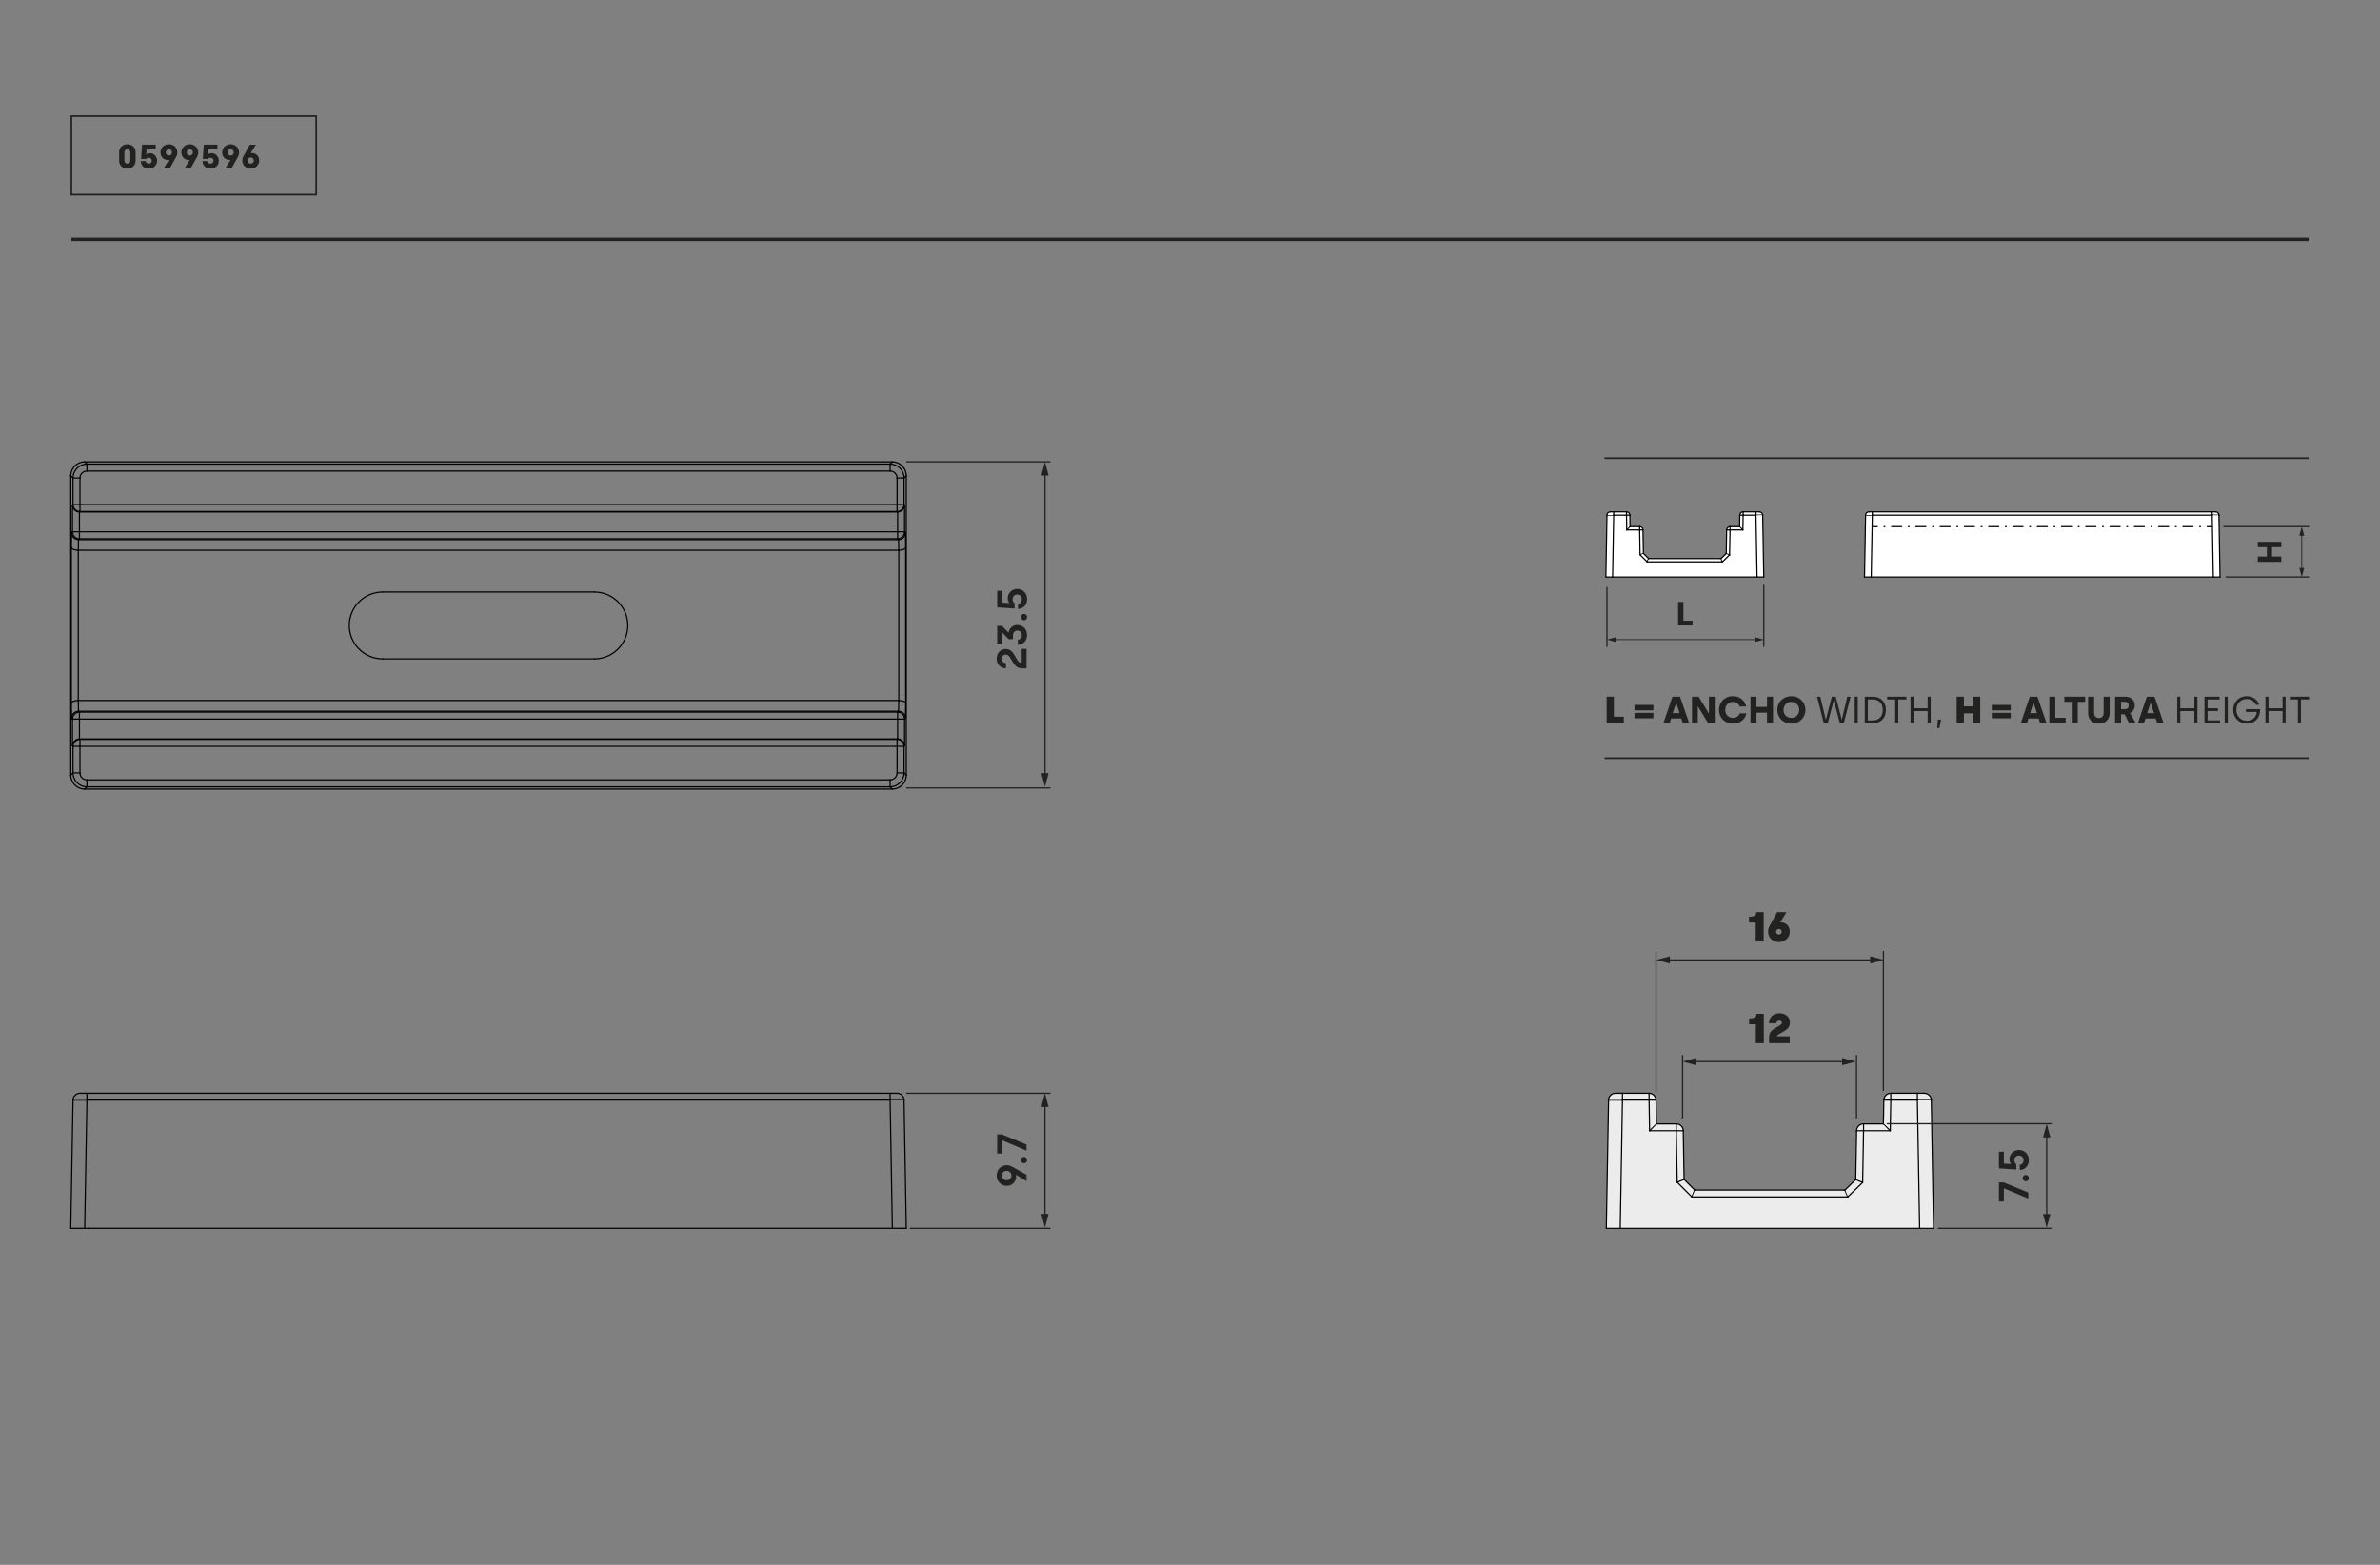 <?xml version="1.0" encoding="UTF-8"?><svg xmlns="http://www.w3.org/2000/svg" width="500mm" height="328.779mm" viewBox="0 0 1417.323 931.973"><rect x="0" y="0" width="1417.323" height="931.973" fill="#808080" stroke="none"/><g id="a"><g><path d="M956.782,430.662v-15.755h4.321v11.929h5.897v3.826h-10.218Z" style="fill:#222221;"/><path d="M973.364,423.054v-3.241h11.253v3.241h-11.253Zm0,4.727v-3.241h11.253v3.241h-11.253Z" style="fill:#222221;"/><path d="M990.598,430.662l5.357-15.755h4.546l5.424,15.755h-3.781l-.945-2.791h-6.032l-.923,2.791h-3.646Zm5.537-5.964h4.096l-1.935-5.875h-.203l-1.958,5.875Z" style="fill:#222221;"/><path d="M1007.613,430.662v-15.755h3.939l6.032,9.903h.135v-9.903h3.443v15.755h-3.961l-6.009-9.903h-.135v9.903h-3.444Z" style="fill:#222221;"/><path d="M1032.003,414.615c4.186,0,7.247,2.7,7.832,6.144h-3.871c-.45-1.598-1.98-2.723-3.961-2.723-1.35,0-2.453,.45-3.309,1.351-.855,.899-1.283,2.025-1.283,3.398,0,1.372,.428,2.521,1.283,3.421,.856,.878,1.958,1.327,3.309,1.327,1.981,0,3.489-1.103,4.096-2.655h3.894c-.338,1.778-1.238,3.219-2.701,4.366s-3.218,1.711-5.289,1.711c-4.816,.067-8.373-3.579-8.282-8.17-.09-4.569,3.466-8.238,8.282-8.17Z" style="fill:#222221;"/><path d="M1042.456,430.662v-15.755h3.556v6.1h6.279v-6.1h3.579v15.755h-3.579v-6.234h-6.279v6.234h-3.556Z" style="fill:#222221;"/><path d="M1066.79,414.615c4.816,0,8.373,3.556,8.373,8.17,.067,4.523-3.669,8.26-8.373,8.17-4.839,0-8.373-3.512-8.373-8.17,0-4.637,3.579-8.17,8.373-8.17Zm-3.376,11.568c.877,.9,2.003,1.35,3.376,1.35,1.35,0,2.453-.449,3.331-1.35,.878-.9,1.328-2.026,1.328-3.398,0-1.351-.45-2.477-1.328-3.376-.877-.923-1.98-1.373-3.331-1.373-1.373,0-2.498,.45-3.376,1.373-.878,.899-1.306,2.025-1.306,3.376,0,1.372,.428,2.498,1.306,3.398Z" style="fill:#222221;"/><path d="M1082.064,414.907h1.958l3.218,13.526h.135l3.534-13.526h2.295l3.534,13.526h.135l3.218-13.526h1.958l-4.029,15.755h-2.363l-3.534-13.302h-.135l-3.533,13.302h-2.363l-4.029-15.755Z" style="fill:#222221;"/><path d="M1104.499,430.662v-15.755h1.823v15.755h-1.823Z" style="fill:#222221;"/><path d="M1110.508,430.662v-15.755h4.682c4.974,0,7.9,3.264,7.9,7.878,0,2.453-.698,4.366-2.093,5.784-1.373,1.395-3.309,2.093-5.807,2.093h-4.682Zm1.823-1.62h2.858c3.759,0,6.032-2.318,6.032-6.257,0-1.913-.54-3.444-1.621-4.547-1.058-1.125-2.543-1.688-4.411-1.688h-2.858v12.491Z" style="fill:#222221;"/><path d="M1123.819,416.573v-1.666h11.456v1.666h-4.817v14.089h-1.823v-14.089h-4.816Z" style="fill:#222221;"/><path d="M1137.749,430.662v-15.755h1.823v6.91h8.373v-6.91h1.823v15.755h-1.823v-7.18h-8.373v7.18h-1.823Z" style="fill:#222221;"/><path d="M1153.641,433.61l.383-5.041h1.958l-1.035,5.041h-1.306Z" style="fill:#222221;"/><path d="M1165.228,430.662v-15.755h4.321v5.762h5.379v-5.762h4.321v15.755h-4.321v-5.829h-5.379v5.829h-4.321Z" style="fill:#222221;"/><path d="M1186.174,423.054v-3.241h11.253v3.241h-11.253Zm0,4.727v-3.241h11.253v3.241h-11.253Z" style="fill:#222221;"/><path d="M1203.409,430.662l5.357-15.755h4.546l5.424,15.755h-3.781l-.945-2.791h-6.032l-.923,2.791h-3.646Zm5.537-5.964h4.096l-1.935-5.875h-.203l-1.958,5.875Z" style="fill:#222221;"/><path d="M1220.423,430.662v-15.755h3.556v12.581h6.167v3.174h-9.723Z" style="fill:#222221;"/><path d="M1229.369,417.991v-3.084h12.378v3.084h-4.411v12.671h-3.579v-12.671h-4.389Z" style="fill:#222221;"/><path d="M1243.512,414.907h3.579v9.745c0,1.823,1.013,2.949,2.836,2.949,1.868,0,2.835-1.103,2.835-2.972v-9.723h3.579v9.745c0,1.868-.585,3.399-1.778,4.569-1.17,1.147-2.723,1.733-4.636,1.733s-3.466-.586-4.659-1.733c-1.17-1.147-1.755-2.679-1.755-4.546v-9.769Z" style="fill:#222221;"/><path d="M1259.561,430.662v-15.755h6.167c1.621,0,2.948,.495,4.006,1.463,1.058,.968,1.575,2.206,1.575,3.736,0,2.048-1.147,3.759-2.791,4.592l3.353,5.964h-3.961l-2.678-5.267h-2.116v5.267h-3.556Zm3.556-8.305h2.296c1.35,0,2.251-.833,2.251-2.251,0-1.328-.877-2.16-2.295-2.16h-2.251v4.411Z" style="fill:#222221;"/><path d="M1273.135,430.662l5.357-15.755h4.546l5.424,15.755h-3.781l-.945-2.791h-6.032l-.923,2.791h-3.646Zm5.537-5.964h4.096l-1.935-5.875h-.203l-1.958,5.875Z" style="fill:#222221;"/><path d="M1296.58,430.662v-15.755h1.823v6.91h8.373v-6.91h1.823v15.755h-1.823v-7.18h-8.373v7.18h-1.823Z" style="fill:#222221;"/><path d="M1312.82,430.662v-15.755h8.98v1.666h-7.157v5.244h6.167v1.643h-6.167v5.56h7.405v1.643h-9.228Z" style="fill:#222221;"/><path d="M1324.859,430.662v-15.755h1.823v15.755h-1.823Z" style="fill:#222221;"/><path d="M1337.997,414.615c1.778,0,3.309,.473,4.637,1.418,1.328,.944,2.251,2.183,2.768,3.69h-2.025c-.878-2.093-2.769-3.398-5.379-3.398-3.691,0-6.211,2.769-6.211,6.46,0,3.713,2.565,6.459,6.257,6.459,3.241,0,5.716-2.115,5.852-5.267h-6.392v-1.598h8.44v.09c0,1.08-.135,2.07-.405,2.993-1.058,3.647-4.119,5.492-7.517,5.492-4.682,0-8.125-3.512-8.125-8.17,0-4.637,3.398-8.17,8.102-8.17Z" style="fill:#222221;"/><path d="M1349.114,430.662v-15.755h1.823v6.91h8.373v-6.91h1.823v15.755h-1.823v-7.18h-8.373v7.18h-1.823Z" style="fill:#222221;"/><path d="M1363.617,416.573v-1.666h11.456v1.666h-4.817v14.089h-1.823v-14.089h-4.816Z" style="fill:#222221;"/></g><g id="b"><g><g><path d="M1317.414,306.799c2.211-.012,4.006-.012,4.006,0l.635,36.852h-3.994l-.647-36.852Z" style="fill:#fff;"/><path d="M1317.414,304.832h2.003c1.087,0,1.979,.879,2.003,1.967,0-.012-1.796-.012-4.006,0v-1.967Z" style="fill:#fff;"/><polygon points="1317.414 306.799 1318.062 343.651 1114.344 343.651 1114.992 306.799 1317.414 306.799" style="fill:#fff;"/><rect x="1114.992" y="304.832" width="202.423" height="1.967" style="fill:#fff;"/><path d="M1114.992,304.832v1.967c-2.211-.012-4.006-.012-4.006,0,.024-1.087,.916-1.967,2.003-1.967h2.003Z" style="fill:#fff;"/><path d="M1110.985,306.799c0-.012,1.796-.012,4.006,0l-.647,36.852h-4.006l.647-36.852Z" style="fill:#fff;"/></g><g><line x1="1114.992" y1="306.799" x2="1114.344" y2="343.651" style="fill:none; stroke:#000; stroke-linecap:round; stroke-linejoin:round; stroke-width:.709px;"/><line x1="1317.414" y1="306.799" x2="1114.992" y2="306.799" style="fill:none; stroke:#000; stroke-linecap:round; stroke-linejoin:round; stroke-width:.709px;"/><line x1="1318.062" y1="343.651" x2="1317.414" y2="306.799" style="fill:none; stroke:#000; stroke-linecap:round; stroke-linejoin:round; stroke-width:.709px;"/><line x1="1318.062" y1="343.651" x2="1114.344" y2="343.651" style="fill:none; stroke:#000; stroke-linecap:round; stroke-linejoin:round; stroke-width:.709px;"/><line x1="1110.338" y1="343.651" x2="1110.985" y2="306.799" style="fill:none; stroke:#000; stroke-linecap:round; stroke-linejoin:round; stroke-width:.709px;"/><path d="M1114.992,306.799c-2.211-.012-4.006-.012-4.006,0" style="fill:none; stroke:#000; stroke-linecap:round; stroke-linejoin:round; stroke-width:.709px;"/><line x1="1114.344" y1="343.651" x2="1110.338" y2="343.651" style="fill:none; stroke:#000; stroke-linecap:round; stroke-linejoin:round; stroke-width:.709px;"/><path d="M1321.421,306.799c0-.012-1.796-.012-4.006,0" style="fill:none; stroke:#000; stroke-linecap:round; stroke-linejoin:round; stroke-width:.709px;"/><line x1="1321.421" y1="306.799" x2="1322.056" y2="343.651" style="fill:none; stroke:#000; stroke-linecap:round; stroke-linejoin:round; stroke-width:.709px;"/><line x1="1322.056" y1="343.651" x2="1318.062" y2="343.651" style="fill:none; stroke:#000; stroke-linecap:round; stroke-linejoin:round; stroke-width:.709px;"/><line x1="1114.992" y1="304.832" x2="1317.414" y2="304.832" style="fill:none; stroke:#000; stroke-linecap:round; stroke-linejoin:round; stroke-width:.709px;"/><line x1="1317.414" y1="304.832" x2="1317.414" y2="306.799" style="fill:none; stroke:#000; stroke-linecap:round; stroke-linejoin:round; stroke-width:.709px;"/><line x1="1114.992" y1="304.832" x2="1114.992" y2="306.799" style="fill:none; stroke:#000; stroke-linecap:round; stroke-linejoin:round; stroke-width:.709px;"/><line x1="1112.988" y1="304.832" x2="1114.992" y2="304.832" style="fill:none; stroke:#000; stroke-linecap:round; stroke-linejoin:round; stroke-width:.709px;"/><path d="M1112.988,304.832c-1.087,0-1.979,.879-2.003,1.967" style="fill:none; stroke:#000; stroke-linecap:round; stroke-linejoin:round; stroke-width:.709px;"/><line x1="1317.414" y1="304.832" x2="1319.418" y2="304.832" style="fill:none; stroke:#000; stroke-linecap:round; stroke-linejoin:round; stroke-width:.709px;"/><path d="M1321.421,306.799c-.024-1.087-.916-1.967-2.003-1.967" style="fill:none; stroke:#000; stroke-linecap:round; stroke-linejoin:round; stroke-width:.709px;"/></g></g></g><g id="c"><g><g><path d="M1049.716,306.799l.642,36.851h-4l-.642-36.851c2.21-.019,4-.019,4,0Z" style="fill:#fff;"/><path d="M1045.716,306.799v-1.964h1.998c1.095,0,1.983,.873,2.002,1.964,0-.019-1.79-.019-4,0Z" style="fill:#fff;"/><polygon points="1045.716 306.799 1046.358 343.649 960.327 343.649 960.969 306.799 968.612 306.799 968.762 315.605 976.434 315.605 976.695 330.399 980.907 334.612 1025.706 334.612 1029.991 330.472 1030.251 315.605 1037.919 315.605 1038.073 306.799 1045.716 306.799" style="fill:#fff;"/><rect x="1038.073" y="304.835" width="7.643" height="1.964" style="fill:#fff;"/><path d="M1038.073,304.835v1.964c-.666-.019-1.332-.019-1.998,0,.019-1.091,.907-1.964,1.998-1.964Z" style="fill:#fff;"/><path d="M1038.073,306.799l-.154,8.806c-1.071-1.091-1.945-1.969-1.964-1.969l.121-6.838c.666-.019,1.332-.019,1.998,0Z" style="fill:#fff;"/><path d="M1035.955,313.636c.019,0,.893,.878,1.964,1.969h-7.667v-1.969h5.704Z" style="fill:#fff;"/><path d="M1030.251,315.605c-.666-.024-1.337-.024-2.002,0,.019-1.091,.912-1.969,2.002-1.969v1.969Z" style="fill:#fff;"/><path d="M1030.251,315.605l-.261,14.867c-1.086-.473-1.974-.84-1.988-.825l.246-14.042c.666-.024,1.337-.024,2.002,0Z" style="fill:#fff;"/><path d="M1029.991,330.472l-4.285,4.14c-.444-1.095-.801-1.969-.811-1.969l3.107-2.997c.015-.015,.902,.352,1.988,.825Z" style="fill:#fff;"/><path d="M1024.895,332.643c.01,0,.367,.873,.811,1.969h-44.798c.454-1.095,.82-1.969,.825-1.969h43.163Z" style="fill:#fff;"/><path d="M980.907,334.612l-4.213-4.213c1.086-.463,1.974-.82,1.983-.811l3.054,3.054c-.005,0-.371,.873-.825,1.969Z" style="fill:#fff;"/><path d="M976.695,330.399l-.261-14.794c.666-.024,1.337-.024,2.002,0l.241,13.984c-.01-.01-.897,.347-1.983,.811Z" style="fill:#fff;"/><path d="M976.434,315.605v-1.969c1.091,0,1.983,.878,2.002,1.969-.666-.024-1.337-.024-2.002,0Z" style="fill:#fff;"/><path d="M976.434,313.636v1.969h-7.672c1.076-1.091,1.949-1.969,1.969-1.969h5.704Z" style="fill:#fff;"/><path d="M968.762,315.605l-.15-8.806c.666-.019,1.332-.019,1.998,0l.121,6.838c-.019,0-.893,.878-1.969,1.969Z" style="fill:#fff;"/><path d="M968.612,304.835c1.091,0,1.978,.873,1.998,1.964-.666-.019-1.332-.019-1.998,0v-1.964Z" style="fill:#fff;"/><rect x="960.969" y="304.835" width="7.643" height="1.964" style="fill:#fff;"/><path d="M960.969,304.835v1.964c-2.21-.019-4-.019-4,0,.019-1.091,.907-1.964,1.998-1.964h2.002Z" style="fill:#fff;"/><path d="M956.969,306.799c0-.019,1.79-.019,4,0l-.642,36.851h-4l.642-36.851Z" style="fill:#fff;"/></g><g><line x1="960.327" y1="343.649" x2="956.327" y2="343.649" style="fill:none; stroke:#000; stroke-linecap:round; stroke-linejoin:round; stroke-width:.709px;"/><line x1="956.327" y1="343.649" x2="956.969" y2="306.799" style="fill:none; stroke:#000; stroke-linecap:round; stroke-linejoin:round; stroke-width:.709px;"/><path d="M960.969,306.799c-2.21-.019-4-.019-4,0" style="fill:none; stroke:#000; stroke-linecap:round; stroke-linejoin:round; stroke-width:.709px;"/><line x1="960.969" y1="306.799" x2="960.327" y2="343.649" style="fill:none; stroke:#000; stroke-linecap:round; stroke-linejoin:round; stroke-width:.709px;"/><line x1="968.612" y1="306.799" x2="960.969" y2="306.799" style="fill:none; stroke:#000; stroke-linecap:round; stroke-linejoin:round; stroke-width:.709px;"/><line x1="968.762" y1="315.605" x2="968.612" y2="306.799" style="fill:none; stroke:#000; stroke-linecap:round; stroke-linejoin:round; stroke-width:.709px;"/><line x1="976.434" y1="315.605" x2="968.762" y2="315.605" style="fill:none; stroke:#000; stroke-linecap:round; stroke-linejoin:round; stroke-width:.709px;"/><line x1="976.695" y1="330.399" x2="976.434" y2="315.605" style="fill:none; stroke:#000; stroke-linecap:round; stroke-linejoin:round; stroke-width:.709px;"/><line x1="980.907" y1="334.612" x2="976.695" y2="330.399" style="fill:none; stroke:#000; stroke-linecap:round; stroke-linejoin:round; stroke-width:.709px;"/><line x1="1025.706" y1="334.612" x2="980.907" y2="334.612" style="fill:none; stroke:#000; stroke-linecap:round; stroke-linejoin:round; stroke-width:.709px;"/><line x1="1029.991" y1="330.472" x2="1025.706" y2="334.612" style="fill:none; stroke:#000; stroke-linecap:round; stroke-linejoin:round; stroke-width:.709px;"/><line x1="1030.251" y1="315.605" x2="1029.991" y2="330.472" style="fill:none; stroke:#000; stroke-linecap:round; stroke-linejoin:round; stroke-width:.709px;"/><line x1="1037.919" y1="315.605" x2="1030.251" y2="315.605" style="fill:none; stroke:#000; stroke-linecap:round; stroke-linejoin:round; stroke-width:.709px;"/><line x1="1038.073" y1="306.799" x2="1037.919" y2="315.605" style="fill:none; stroke:#000; stroke-linecap:round; stroke-linejoin:round; stroke-width:.709px;"/><line x1="1045.716" y1="306.799" x2="1038.073" y2="306.799" style="fill:none; stroke:#000; stroke-linecap:round; stroke-linejoin:round; stroke-width:.709px;"/><line x1="1046.358" y1="343.649" x2="1045.716" y2="306.799" style="fill:none; stroke:#000; stroke-linecap:round; stroke-linejoin:round; stroke-width:.709px;"/><line x1="1046.358" y1="343.649" x2="960.327" y2="343.649" style="fill:none; stroke:#000; stroke-linecap:round; stroke-linejoin:round; stroke-width:.709px;"/><path d="M1049.716,306.799c0-.019-1.79-.019-4,0" style="fill:none; stroke:#000; stroke-linecap:round; stroke-linejoin:round; stroke-width:.709px;"/><line x1="1049.716" y1="306.799" x2="1050.358" y2="343.649" style="fill:none; stroke:#000; stroke-linecap:round; stroke-linejoin:round; stroke-width:.709px;"/><line x1="1050.358" y1="343.649" x2="1046.358" y2="343.649" style="fill:none; stroke:#000; stroke-linecap:round; stroke-linejoin:round; stroke-width:.709px;"/><line x1="978.678" y1="329.589" x2="981.733" y2="332.643" style="fill:none; stroke:#000; stroke-linecap:round; stroke-linejoin:round; stroke-width:.709px;"/><path d="M981.733,332.643c-.005,0-.371,.873-.825,1.969" style="fill:none; stroke:#000; stroke-linecap:round; stroke-linejoin:round; stroke-width:.709px;"/><path d="M978.678,329.589c-.01-.01-.897,.347-1.983,.811" style="fill:none; stroke:#000; stroke-linecap:round; stroke-linejoin:round; stroke-width:.709px;"/><line x1="981.733" y1="332.643" x2="1024.895" y2="332.643" style="fill:none; stroke:#000; stroke-linecap:round; stroke-linejoin:round; stroke-width:.709px;"/><path d="M1025.706,334.612c-.444-1.095-.801-1.969-.811-1.969" style="fill:none; stroke:#000; stroke-linecap:round; stroke-linejoin:round; stroke-width:.709px;"/><line x1="1024.895" y1="332.643" x2="1028.003" y2="329.647" style="fill:none; stroke:#000; stroke-linecap:round; stroke-linejoin:round; stroke-width:.709px;"/><path d="M1029.991,330.472c-1.086-.473-1.974-.84-1.988-.825" style="fill:none; stroke:#000; stroke-linecap:round; stroke-linejoin:round; stroke-width:.709px;"/><line x1="1028.003" y1="329.647" x2="1028.249" y2="315.605" style="fill:none; stroke:#000; stroke-linecap:round; stroke-linejoin:round; stroke-width:.709px;"/><path d="M1030.251,315.605c-.666-.024-1.337-.024-2.002,0" style="fill:none; stroke:#000; stroke-linecap:round; stroke-linejoin:round; stroke-width:.709px;"/><line x1="978.437" y1="315.605" x2="978.678" y2="329.589" style="fill:none; stroke:#000; stroke-linecap:round; stroke-linejoin:round; stroke-width:.709px;"/><path d="M978.437,315.605c-.666-.024-1.337-.024-2.002,0" style="fill:none; stroke:#000; stroke-linecap:round; stroke-linejoin:round; stroke-width:.709px;"/><line x1="970.61" y1="306.799" x2="970.731" y2="313.636" style="fill:none; stroke:#000; stroke-linecap:round; stroke-linejoin:round; stroke-width:.709px;"/><path d="M970.731,313.636c-.019,0-.893,.878-1.969,1.969" style="fill:none; stroke:#000; stroke-linecap:round; stroke-linejoin:round; stroke-width:.709px;"/><path d="M970.61,306.799c-.666-.019-1.332-.019-1.998,0" style="fill:none; stroke:#000; stroke-linecap:round; stroke-linejoin:round; stroke-width:.709px;"/><line x1="970.731" y1="313.636" x2="976.434" y2="313.636" style="fill:none; stroke:#000; stroke-linecap:round; stroke-linejoin:round; stroke-width:.709px;"/><line x1="976.434" y1="313.636" x2="976.434" y2="315.605" style="fill:none; stroke:#000; stroke-linecap:round; stroke-linejoin:round; stroke-width:.709px;"/><path d="M978.437,315.605c-.019-1.091-.912-1.969-2.002-1.969" style="fill:none; stroke:#000; stroke-linecap:round; stroke-linejoin:round; stroke-width:.709px;"/><line x1="1030.251" y1="313.636" x2="1030.251" y2="315.605" style="fill:none; stroke:#000; stroke-linecap:round; stroke-linejoin:round; stroke-width:.709px;"/><path d="M1030.251,313.636c-1.091,0-1.983,.878-2.002,1.969" style="fill:none; stroke:#000; stroke-linecap:round; stroke-linejoin:round; stroke-width:.709px;"/><line x1="1030.251" y1="313.636" x2="1035.955" y2="313.636" style="fill:none; stroke:#000; stroke-linecap:round; stroke-linejoin:round; stroke-width:.709px;"/><path d="M1037.919,315.605c-1.071-1.091-1.945-1.969-1.964-1.969" style="fill:none; stroke:#000; stroke-linecap:round; stroke-linejoin:round; stroke-width:.709px;"/><line x1="1035.955" y1="313.636" x2="1036.075" y2="306.799" style="fill:none; stroke:#000; stroke-linecap:round; stroke-linejoin:round; stroke-width:.709px;"/><path d="M1038.073,306.799c-.666-.019-1.332-.019-1.998,0" style="fill:none; stroke:#000; stroke-linecap:round; stroke-linejoin:round; stroke-width:.709px;"/><line x1="958.967" y1="304.835" x2="960.969" y2="304.835" style="fill:none; stroke:#000; stroke-linecap:round; stroke-linejoin:round; stroke-width:.709px;"/><line x1="960.969" y1="304.835" x2="960.969" y2="306.799" style="fill:none; stroke:#000; stroke-linecap:round; stroke-linejoin:round; stroke-width:.709px;"/><path d="M958.967,304.835c-1.091,0-1.978,.873-1.998,1.964" style="fill:none; stroke:#000; stroke-linecap:round; stroke-linejoin:round; stroke-width:.709px;"/><line x1="960.969" y1="304.835" x2="968.612" y2="304.835" style="fill:none; stroke:#000; stroke-linecap:round; stroke-linejoin:round; stroke-width:.709px;"/><line x1="968.612" y1="304.835" x2="968.612" y2="306.799" style="fill:none; stroke:#000; stroke-linecap:round; stroke-linejoin:round; stroke-width:.709px;"/><path d="M970.61,306.799c-.019-1.091-.907-1.964-1.998-1.964" style="fill:none; stroke:#000; stroke-linecap:round; stroke-linejoin:round; stroke-width:.709px;"/><path d="M1038.073,304.835c-1.091,0-1.978,.873-1.998,1.964" style="fill:none; stroke:#000; stroke-linecap:round; stroke-linejoin:round; stroke-width:.709px;"/><line x1="1038.073" y1="306.799" x2="1038.073" y2="304.835" style="fill:none; stroke:#000; stroke-linecap:round; stroke-linejoin:round; stroke-width:.709px;"/><line x1="1038.073" y1="304.835" x2="1045.716" y2="304.835" style="fill:none; stroke:#000; stroke-linecap:round; stroke-linejoin:round; stroke-width:.709px;"/><line x1="1045.716" y1="304.835" x2="1045.716" y2="306.799" style="fill:none; stroke:#000; stroke-linecap:round; stroke-linejoin:round; stroke-width:.709px;"/><line x1="1045.716" y1="304.835" x2="1047.714" y2="304.835" style="fill:none; stroke:#000; stroke-linecap:round; stroke-linejoin:round; stroke-width:.709px;"/><path d="M1049.716,306.799c-.019-1.091-.907-1.964-2.002-1.964" style="fill:none; stroke:#000; stroke-linecap:round; stroke-linejoin:round; stroke-width:.709px;"/></g></g></g><line x1="1325.731" y1="343.649" x2="1374.803" y2="343.649" style="fill:none; stroke:#222221; stroke-linecap:round; stroke-miterlimit:10; stroke-width:.75px;"/><path d="M1358.562,334.617h-14.003v-3.161h5.421v-5.581h-5.421v-3.181h14.003v3.181h-5.541v5.581h5.541v3.161Z" style="fill:#222221;"/><g><line x1="1370.745" y1="339.219" x2="1370.745" y2="318.068" style="fill:none; stroke:#222221; stroke-linecap:round; stroke-miterlimit:10; stroke-width:.5px;"/><polygon points="1372.198 338.229 1370.745 343.649 1369.293 338.229 1372.198 338.229" style="fill:#222221;"/><polygon points="1372.198 319.058 1370.745 313.638 1369.293 319.058 1372.198 319.058" style="fill:#222221;"/></g><line x1="1324.327" y1="313.638" x2="1374.803" y2="313.638" style="fill:none; stroke:#222221; stroke-linecap:round; stroke-miterlimit:10; stroke-width:.75px;"/><line x1="956.968" y1="349.895" x2="956.968" y2="384.966" style="fill:none; stroke:#222221; stroke-linecap:round; stroke-miterlimit:10; stroke-width:.75px;"/><path d="M999.328,372.49v-14.003h3.161v11.183h5.481v2.82h-8.642Z" style="fill:#222221;"/><g><line x1="961.398" y1="380.909" x2="1045.93" y2="380.909" style="fill:none; stroke:#222221; stroke-linecap:round; stroke-miterlimit:10; stroke-width:.5px;"/><polygon points="962.389 382.361 956.968 380.909 962.389 379.456 962.389 382.361" style="fill:#222221;"/><polygon points="1044.94 382.361 1050.36 380.909 1044.94 379.456 1044.94 382.361" style="fill:#222221;"/></g><line x1="1050.36" y1="348.491" x2="1050.36" y2="384.967" style="fill:none; stroke:#222221; stroke-linecap:round; stroke-miterlimit:10; stroke-width:.75px;"/><g><line x1="1317.416" y1="313.638" x2="1314.416" y2="313.638" style="fill:none; stroke:#000; stroke-linecap:round; stroke-miterlimit:10; stroke-width:.709px;"/><line x1="1310.428" y1="313.638" x2="1307.935" y2="313.638" style="fill:none; stroke:#000; stroke-dasharray:0 0 .499 3.988; stroke-linecap:round; stroke-miterlimit:10; stroke-width:.709px;"/><line x1="1305.941" y1="313.638" x2="1119.981" y2="313.638" style="fill:none; stroke:#000; stroke-dasharray:0 0 0 0 5.983 3.988 .499 3.988; stroke-linecap:round; stroke-miterlimit:10; stroke-width:.709px;"/><line x1="1117.987" y1="313.638" x2="1114.987" y2="313.638" style="fill:none; stroke:#000; stroke-linecap:round; stroke-miterlimit:10; stroke-width:.709px;"/></g><line x1="955.544" y1="272.866" x2="1374.803" y2="272.866" style="fill:none; stroke:#222221; stroke-miterlimit:10;"/><line x1="955.544" y1="451.527" x2="1374.803" y2="451.527" style="fill:none; stroke:#222221; stroke-miterlimit:10;"/></g><g id="d"><g><g id="e"><line x1="51.773" y1="655.159" x2="50.44" y2="731.524" style="fill:none; stroke:#000; stroke-linecap:round; stroke-linejoin:round; stroke-width:.709px;"/></g><g id="f"><line x1="530.085" y1="655.159" x2="51.773" y2="655.159" style="fill:none; stroke:#000; stroke-linecap:round; stroke-linejoin:round; stroke-width:.709px;"/></g><g id="g"><line x1="531.418" y1="731.524" x2="530.085" y2="655.159" style="fill:none; stroke:#000; stroke-linecap:round; stroke-linejoin:round; stroke-width:.709px;"/></g><g id="h"><line x1="531.418" y1="731.524" x2="50.44" y2="731.524" style="fill:none; stroke:#000; stroke-linecap:round; stroke-linejoin:round; stroke-width:.709px;"/></g><g id="i"><line x1="42.148" y1="731.524" x2="43.481" y2="655.159" style="fill:none; stroke:#000; stroke-linecap:round; stroke-linejoin:round; stroke-width:.709px;"/></g><g id="j"><path d="M51.773,655.159c-4.579-.04-8.291-.04-8.291,0" style="fill:none; stroke:#000; stroke-linecap:round; stroke-linejoin:round; stroke-width:.709px;"/></g><g id="k"><line x1="50.44" y1="731.524" x2="42.148" y2="731.524" style="fill:none; stroke:#000; stroke-linecap:round; stroke-linejoin:round; stroke-width:.709px;"/></g><g id="l"><path d="M538.376,655.159c-.001-.04-3.712-.04-8.291,0" style="fill:none; stroke:#000; stroke-linecap:round; stroke-linejoin:round; stroke-width:.709px;"/></g><g id="m"><line x1="538.376" y1="655.159" x2="539.71" y2="731.524" style="fill:none; stroke:#000; stroke-linecap:round; stroke-linejoin:round; stroke-width:.709px;"/></g><g id="n"><line x1="539.71" y1="731.524" x2="531.418" y2="731.524" style="fill:none; stroke:#000; stroke-linecap:round; stroke-linejoin:round; stroke-width:.709px;"/></g><g id="o"><line x1="51.773" y1="651.085" x2="530.085" y2="651.085" style="fill:none; stroke:#000; stroke-linecap:round; stroke-linejoin:round; stroke-width:.709px;"/></g><g id="p"><line x1="530.085" y1="651.085" x2="530.085" y2="655.159" style="fill:none; stroke:#000; stroke-linecap:round; stroke-linejoin:round; stroke-width:.709px;"/></g><g id="q"><line x1="51.773" y1="651.085" x2="51.773" y2="655.159" style="fill:none; stroke:#000; stroke-linecap:round; stroke-linejoin:round; stroke-width:.709px;"/></g><g id="r"><line x1="47.627" y1="651.085" x2="51.773" y2="651.085" style="fill:none; stroke:#000; stroke-linecap:round; stroke-linejoin:round; stroke-width:.709px;"/></g><g id="s"><path d="M47.627,651.085c-2.262,0-4.106,1.813-4.146,4.074" style="fill:none; stroke:#000; stroke-linecap:round; stroke-linejoin:round; stroke-width:.709px;"/></g><g id="t"><line x1="530.085" y1="651.085" x2="534.231" y2="651.085" style="fill:none; stroke:#000; stroke-linecap:round; stroke-linejoin:round; stroke-width:.709px;"/></g><g id="u"><path d="M538.376,655.159c-.04-2.261-1.884-4.074-4.146-4.074" style="fill:none; stroke:#000; stroke-linecap:round; stroke-linejoin:round; stroke-width:.709px;"/></g></g><g id="v"><g><g><path d="M1150.124,655.159l1.33,76.37h-8.29l-1.33-76.37c4.58-.04,8.29-.04,8.29,0Z" style="fill:#ececec;"/><path d="M1150.124,655.159c0-.04-3.71-.04-8.29,0v-4.07h4.14c2.27,0,4.11,1.81,4.15,4.07Z" style="fill:#ececec;"/><polygon points="1141.834 655.159 1143.164 731.529 964.874 731.529 966.204 655.159 982.044 655.159 982.354 673.399 998.254 673.399 998.794 704.068 1007.524 712.788 1100.364 712.788 1109.244 704.218 1109.784 673.399 1125.674 673.399 1125.994 655.159 1141.834 655.159" style="fill:#ececec;"/><rect x="1125.994" y="651.088" width="15.84" height="4.07" style="fill:#ececec;"/><path d="M1125.994,651.088v4.07c-1.38-.05-2.76-.05-4.14,0,.04-2.26,1.88-4.07,4.14-4.07Z" style="fill:#ececec;"/><path d="M1125.994,655.159l-.32,18.24c-2.22-2.26-4.03-4.07-4.07-4.07l.25-14.17c1.38-.05,2.76-.05,4.14,0Z" style="fill:#ececec;"/><path d="M1125.674,673.399h-15.89v-4.07h11.82c.04,0,1.85,1.81,4.07,4.07Z" style="fill:#ececec;"/><path d="M1109.784,669.328v4.07c-1.39-.04-2.77-.04-4.15,0,.04-2.26,1.88-4.07,4.15-4.07Z" style="fill:#ececec;"/><path d="M1109.784,673.399l-.54,30.82c-2.21-.96-4.02-1.72-4.12-1.72l.51-29.1c1.38-.04,2.76-.04,4.15,0Z" style="fill:#ececec;"/><path d="M1109.244,704.218l-8.88,8.57c-.92-2.25-1.66-4.07-1.68-4.07l6.44-6.22c.1,0,1.91,.76,4.12,1.72Z" style="fill:#ececec;"/><path d="M1100.364,712.788h-92.84c.93-2.25,1.7-4.07,1.71-4.07h89.45c.02,0,.76,1.82,1.68,4.07Z" style="fill:#ececec;"/><path d="M1002.904,702.389l6.33,6.33c-.01,0-.78,1.82-1.71,4.07l-8.73-8.72c2.21-.94,4.02-1.68,4.11-1.68Z" style="fill:#ececec;"/><path d="M1002.404,673.399l.5,28.99c-.09,0-1.9,.74-4.11,1.68l-.54-30.67c1.38-.04,2.77-.04,4.15,0Z" style="fill:#ececec;"/><path d="M1002.404,673.399c-1.38-.04-2.77-.04-4.15,0v-4.07c2.26,0,4.11,1.81,4.15,4.07Z" style="fill:#ececec;"/><path d="M998.254,669.328v4.07h-15.9c2.23-2.26,4.04-4.07,4.08-4.07h11.82Z" style="fill:#ececec;"/><path d="M986.184,655.159l.25,14.17c-.04,0-1.85,1.81-4.08,4.07l-.31-18.24c1.38-.05,2.76-.05,4.14,0Z" style="fill:#ececec;"/><path d="M982.044,651.088c2.26,0,4.1,1.81,4.14,4.07-1.38-.05-2.76-.05-4.14,0v-4.07Z" style="fill:#ececec;"/><rect x="966.204" y="651.088" width="15.84" height="4.07" style="fill:#ececec;"/><path d="M966.204,651.088v4.07c-4.58-.04-8.29-.04-8.29,0,.04-2.26,1.88-4.07,4.14-4.07h4.15Z" style="fill:#ececec;"/><path d="M966.204,655.159l-1.33,76.37h-8.29l1.33-76.37c0-.04,3.71-.04,8.29,0Z" style="fill:#ececec;"/></g><g><line x1="964.874" y1="731.529" x2="956.584" y2="731.529" style="fill:none; stroke:#000; stroke-linecap:round; stroke-linejoin:round; stroke-width:.709px;"/><line x1="956.584" y1="731.529" x2="957.914" y2="655.159" style="fill:none; stroke:#000; stroke-linecap:round; stroke-linejoin:round; stroke-width:.709px;"/><path d="M966.204,655.159c-4.58-.04-8.29-.04-8.29,0" style="fill:none; stroke:#000; stroke-linecap:round; stroke-linejoin:round; stroke-width:.709px;"/><line x1="966.204" y1="655.159" x2="964.874" y2="731.529" style="fill:none; stroke:#000; stroke-linecap:round; stroke-linejoin:round; stroke-width:.709px;"/><line x1="982.044" y1="655.159" x2="966.204" y2="655.159" style="fill:none; stroke:#000; stroke-linecap:round; stroke-linejoin:round; stroke-width:.709px;"/><line x1="982.354" y1="673.399" x2="982.044" y2="655.159" style="fill:none; stroke:#000; stroke-linecap:round; stroke-linejoin:round; stroke-width:.709px;"/><line x1="998.254" y1="673.399" x2="982.354" y2="673.399" style="fill:none; stroke:#000; stroke-linecap:round; stroke-linejoin:round; stroke-width:.709px;"/><line x1="998.794" y1="704.068" x2="998.254" y2="673.399" style="fill:none; stroke:#000; stroke-linecap:round; stroke-linejoin:round; stroke-width:.709px;"/><line x1="1007.524" y1="712.788" x2="998.794" y2="704.068" style="fill:none; stroke:#000; stroke-linecap:round; stroke-linejoin:round; stroke-width:.709px;"/><line x1="1100.364" y1="712.788" x2="1007.524" y2="712.788" style="fill:none; stroke:#000; stroke-linecap:round; stroke-linejoin:round; stroke-width:.709px;"/><line x1="1109.244" y1="704.218" x2="1100.364" y2="712.788" style="fill:none; stroke:#000; stroke-linecap:round; stroke-linejoin:round; stroke-width:.709px;"/><line x1="1109.784" y1="673.399" x2="1109.244" y2="704.218" style="fill:none; stroke:#000; stroke-linecap:round; stroke-linejoin:round; stroke-width:.709px;"/><line x1="1125.674" y1="673.399" x2="1109.784" y2="673.399" style="fill:none; stroke:#000; stroke-linecap:round; stroke-linejoin:round; stroke-width:.709px;"/><line x1="1125.994" y1="655.159" x2="1125.674" y2="673.399" style="fill:none; stroke:#000; stroke-linecap:round; stroke-linejoin:round; stroke-width:.709px;"/><line x1="1141.834" y1="655.159" x2="1125.994" y2="655.159" style="fill:none; stroke:#000; stroke-linecap:round; stroke-linejoin:round; stroke-width:.709px;"/><line x1="1143.164" y1="731.529" x2="1141.834" y2="655.159" style="fill:none; stroke:#000; stroke-linecap:round; stroke-linejoin:round; stroke-width:.709px;"/><line x1="1143.164" y1="731.529" x2="964.874" y2="731.529" style="fill:none; stroke:#000; stroke-linecap:round; stroke-linejoin:round; stroke-width:.709px;"/><path d="M1150.124,655.159c0-.04-3.71-.04-8.29,0" style="fill:none; stroke:#000; stroke-linecap:round; stroke-linejoin:round; stroke-width:.709px;"/><line x1="1150.124" y1="655.159" x2="1151.454" y2="731.529" style="fill:none; stroke:#000; stroke-linecap:round; stroke-linejoin:round; stroke-width:.709px;"/><line x1="1151.454" y1="731.529" x2="1143.164" y2="731.529" style="fill:none; stroke:#000; stroke-linecap:round; stroke-linejoin:round; stroke-width:.709px;"/><line x1="1002.904" y1="702.389" x2="1009.234" y2="708.718" style="fill:none; stroke:#000; stroke-linecap:round; stroke-linejoin:round; stroke-width:.709px;"/><path d="M1009.234,708.718c-.01,0-.78,1.82-1.71,4.07" style="fill:none; stroke:#000; stroke-linecap:round; stroke-linejoin:round; stroke-width:.709px;"/><path d="M1002.904,702.389c-.09,0-1.9,.74-4.11,1.68" style="fill:none; stroke:#000; stroke-linecap:round; stroke-linejoin:round; stroke-width:.709px;"/><line x1="1009.234" y1="708.718" x2="1098.684" y2="708.718" style="fill:none; stroke:#000; stroke-linecap:round; stroke-linejoin:round; stroke-width:.709px;"/><path d="M1100.364,712.788c-.92-2.25-1.66-4.07-1.68-4.07" style="fill:none; stroke:#000; stroke-linecap:round; stroke-linejoin:round; stroke-width:.709px;"/><line x1="1098.684" y1="708.718" x2="1105.124" y2="702.499" style="fill:none; stroke:#000; stroke-linecap:round; stroke-linejoin:round; stroke-width:.709px;"/><path d="M1109.244,704.218c-2.21-.96-4.02-1.72-4.12-1.72" style="fill:none; stroke:#000; stroke-linecap:round; stroke-linejoin:round; stroke-width:.709px;"/><line x1="1105.124" y1="702.499" x2="1105.634" y2="673.399" style="fill:none; stroke:#000; stroke-linecap:round; stroke-linejoin:round; stroke-width:.709px;"/><path d="M1109.784,673.399c-1.39-.04-2.77-.04-4.15,0" style="fill:none; stroke:#000; stroke-linecap:round; stroke-linejoin:round; stroke-width:.709px;"/><line x1="1002.404" y1="673.399" x2="1002.904" y2="702.389" style="fill:none; stroke:#000; stroke-linecap:round; stroke-linejoin:round; stroke-width:.709px;"/><path d="M1002.404,673.399c-1.38-.04-2.77-.04-4.15,0" style="fill:none; stroke:#000; stroke-linecap:round; stroke-linejoin:round; stroke-width:.709px;"/><line x1="986.184" y1="655.159" x2="986.434" y2="669.328" style="fill:none; stroke:#000; stroke-linecap:round; stroke-linejoin:round; stroke-width:.709px;"/><path d="M986.434,669.328c-.04,0-1.85,1.81-4.08,4.07" style="fill:none; stroke:#000; stroke-linecap:round; stroke-linejoin:round; stroke-width:.709px;"/><path d="M986.184,655.159c-1.38-.05-2.76-.05-4.14,0" style="fill:none; stroke:#000; stroke-linecap:round; stroke-linejoin:round; stroke-width:.709px;"/><line x1="986.434" y1="669.328" x2="998.254" y2="669.328" style="fill:none; stroke:#000; stroke-linecap:round; stroke-linejoin:round; stroke-width:.709px;"/><line x1="998.254" y1="669.328" x2="998.254" y2="673.399" style="fill:none; stroke:#000; stroke-linecap:round; stroke-linejoin:round; stroke-width:.709px;"/><path d="M1002.404,673.399c-.04-2.26-1.89-4.07-4.15-4.07" style="fill:none; stroke:#000; stroke-linecap:round; stroke-linejoin:round; stroke-width:.709px;"/><line x1="1109.784" y1="669.328" x2="1109.784" y2="673.399" style="fill:none; stroke:#000; stroke-linecap:round; stroke-linejoin:round; stroke-width:.709px;"/><path d="M1109.784,669.328c-2.27,0-4.11,1.81-4.15,4.07" style="fill:none; stroke:#000; stroke-linecap:round; stroke-linejoin:round; stroke-width:.709px;"/><line x1="1109.784" y1="669.328" x2="1121.604" y2="669.328" style="fill:none; stroke:#000; stroke-linecap:round; stroke-linejoin:round; stroke-width:.709px;"/><path d="M1125.674,673.399c-2.22-2.26-4.03-4.07-4.07-4.07" style="fill:none; stroke:#000; stroke-linecap:round; stroke-linejoin:round; stroke-width:.709px;"/><line x1="1121.604" y1="669.328" x2="1121.854" y2="655.159" style="fill:none; stroke:#000; stroke-linecap:round; stroke-linejoin:round; stroke-width:.709px;"/><path d="M1125.994,655.159c-1.38-.05-2.76-.05-4.14,0" style="fill:none; stroke:#000; stroke-linecap:round; stroke-linejoin:round; stroke-width:.709px;"/><line x1="962.054" y1="651.088" x2="966.204" y2="651.088" style="fill:none; stroke:#000; stroke-linecap:round; stroke-linejoin:round; stroke-width:.709px;"/><line x1="966.204" y1="651.088" x2="966.204" y2="655.159" style="fill:none; stroke:#000; stroke-linecap:round; stroke-linejoin:round; stroke-width:.709px;"/><path d="M962.054,651.088c-2.26,0-4.1,1.81-4.14,4.07" style="fill:none; stroke:#000; stroke-linecap:round; stroke-linejoin:round; stroke-width:.709px;"/><line x1="966.204" y1="651.088" x2="982.044" y2="651.088" style="fill:none; stroke:#000; stroke-linecap:round; stroke-linejoin:round; stroke-width:.709px;"/><line x1="982.044" y1="651.088" x2="982.044" y2="655.159" style="fill:none; stroke:#000; stroke-linecap:round; stroke-linejoin:round; stroke-width:.709px;"/><path d="M986.184,655.159c-.04-2.26-1.88-4.07-4.14-4.07" style="fill:none; stroke:#000; stroke-linecap:round; stroke-linejoin:round; stroke-width:.709px;"/><path d="M1125.994,651.088c-2.26,0-4.1,1.81-4.14,4.07" style="fill:none; stroke:#000; stroke-linecap:round; stroke-linejoin:round; stroke-width:.709px;"/><line x1="1125.994" y1="655.159" x2="1125.994" y2="651.088" style="fill:none; stroke:#000; stroke-linecap:round; stroke-linejoin:round; stroke-width:.709px;"/><line x1="1125.994" y1="651.088" x2="1141.834" y2="651.088" style="fill:none; stroke:#000; stroke-linecap:round; stroke-linejoin:round; stroke-width:.709px;"/><line x1="1141.834" y1="651.088" x2="1141.834" y2="655.159" style="fill:none; stroke:#000; stroke-linecap:round; stroke-linejoin:round; stroke-width:.709px;"/><line x1="1141.834" y1="651.088" x2="1145.974" y2="651.088" style="fill:none; stroke:#000; stroke-linecap:round; stroke-linejoin:round; stroke-width:.709px;"/><path d="M1150.124,655.159c-.04-2.26-1.88-4.07-4.15-4.07" style="fill:none; stroke:#000; stroke-linecap:round; stroke-linejoin:round; stroke-width:.709px;"/></g></g></g><g><g id="w"><line x1="51.773" y1="276.383" x2="530.085" y2="276.383" style="fill:none; stroke:#000; stroke-linecap:round; stroke-linejoin:round; stroke-width:.709px;"/></g><g id="x"><line x1="530.085" y1="276.383" x2="530.085" y2="280.529" style="fill:none; stroke:#000; stroke-linecap:round; stroke-linejoin:round; stroke-width:.709px;"/></g><g id="y"><line x1="530.085" y1="280.529" x2="51.773" y2="280.529" style="fill:none; stroke:#000; stroke-linecap:round; stroke-linejoin:round; stroke-width:.709px;"/></g><g id="z"><line x1="51.773" y1="276.383" x2="51.773" y2="280.529" style="fill:none; stroke:#000; stroke-linecap:round; stroke-linejoin:round; stroke-width:.709px;"/></g><g id="aa"><path d="M538.376,284.675c-.001-4.579-3.712-8.291-8.291-8.291" style="fill:none; stroke:#000; stroke-linecap:round; stroke-linejoin:round; stroke-width:.709px;"/></g><g id="ab"><line x1="538.376" y1="284.675" x2="534.231" y2="284.675" style="fill:none; stroke:#000; stroke-linecap:round; stroke-linejoin:round; stroke-width:.709px;"/></g><g id="ac"><path d="M534.231,284.675c0-2.29-1.856-4.146-4.146-4.146" style="fill:none; stroke:#000; stroke-linecap:round; stroke-linejoin:round; stroke-width:.709px;"/></g><g id="ad"><path d="M51.773,280.529c-2.29,0-4.146,1.856-4.146,4.146" style="fill:none; stroke:#000; stroke-linecap:round; stroke-linejoin:round; stroke-width:.709px;"/></g><g id="ae"><line x1="47.627" y1="284.675" x2="43.481" y2="284.675" style="fill:none; stroke:#000; stroke-linecap:round; stroke-linejoin:round; stroke-width:.709px;"/></g><g id="af"><path d="M51.773,276.383c-4.579,.001-8.291,3.712-8.291,8.291" style="fill:none; stroke:#000; stroke-linecap:round; stroke-linejoin:round; stroke-width:.709px;"/></g><g id="ag"><line x1="534.231" y1="300.511" x2="534.231" y2="284.675" style="fill:none; stroke:#000; stroke-linecap:round; stroke-linejoin:round; stroke-width:.709px;"/></g><g id="ah"><line x1="47.627" y1="300.511" x2="534.231" y2="300.511" style="fill:none; stroke:#000; stroke-linecap:round; stroke-linejoin:round; stroke-width:.709px;"/></g><g id="ai"><line x1="47.627" y1="284.675" x2="47.627" y2="300.511" style="fill:none; stroke:#000; stroke-linecap:round; stroke-linejoin:round; stroke-width:.709px;"/></g><g id="aj"><line x1="47.627" y1="300.511" x2="43.481" y2="300.511" style="fill:none; stroke:#000; stroke-linecap:round; stroke-linejoin:round; stroke-width:.709px;"/></g><g id="ak"><line x1="43.481" y1="300.511" x2="43.481" y2="284.675" style="fill:none; stroke:#000; stroke-linecap:round; stroke-linejoin:round; stroke-width:.709px;"/></g><g id="al"><line x1="538.376" y1="284.675" x2="538.376" y2="300.511" style="fill:none; stroke:#000; stroke-linecap:round; stroke-linejoin:round; stroke-width:.709px;"/></g><g id="am"><line x1="538.376" y1="300.511" x2="534.231" y2="300.511" style="fill:none; stroke:#000; stroke-linecap:round; stroke-linejoin:round; stroke-width:.709px;"/></g><g id="an"><line x1="534.231" y1="300.511" x2="534.231" y2="304.657" style="fill:none; stroke:#000; stroke-linecap:round; stroke-linejoin:round; stroke-width:.709px;"/></g><g id="ao"><line x1="534.231" y1="304.657" x2="47.627" y2="304.657" style="fill:none; stroke:#000; stroke-linecap:round; stroke-linejoin:round; stroke-width:.709px;"/></g><g id="ap"><line x1="47.627" y1="300.511" x2="47.627" y2="304.657" style="fill:none; stroke:#000; stroke-linecap:round; stroke-linejoin:round; stroke-width:.709px;"/></g><g id="aq"><path d="M534.231,304.657c2.289-.001,4.145-1.856,4.146-4.146" style="fill:none; stroke:#000; stroke-linecap:round; stroke-linejoin:round; stroke-width:.709px;"/></g><g id="ar"><path d="M43.481,300.511c.001,2.289,1.856,4.145,4.146,4.146" style="fill:none; stroke:#000; stroke-linecap:round; stroke-linejoin:round; stroke-width:.709px;"/></g><g id="as"><line x1="538.376" y1="444.468" x2="534.231" y2="444.468" style="fill:none; stroke:#000; stroke-linecap:round; stroke-linejoin:round; stroke-width:.709px;"/></g><g id="at"><line x1="534.231" y1="440.322" x2="534.231" y2="444.468" style="fill:none; stroke:#000; stroke-linecap:round; stroke-linejoin:round; stroke-width:.709px;"/></g><g id="au"><path d="M538.376,444.468c-.001-2.289-1.856-4.145-4.146-4.146" style="fill:none; stroke:#000; stroke-linecap:round; stroke-linejoin:round; stroke-width:.709px;"/></g><g id="av"><line x1="47.627" y1="440.322" x2="47.627" y2="444.468" style="fill:none; stroke:#000; stroke-linecap:round; stroke-linejoin:round; stroke-width:.709px;"/></g><g id="aw"><line x1="43.481" y1="444.468" x2="47.627" y2="444.468" style="fill:none; stroke:#000; stroke-linecap:round; stroke-linejoin:round; stroke-width:.709px;"/></g><g id="ax"><path d="M47.627,440.322c-2.289,.001-4.145,1.856-4.146,4.146" style="fill:none; stroke:#000; stroke-linecap:round; stroke-linejoin:round; stroke-width:.709px;"/></g><g id="ay"><line x1="47.627" y1="440.322" x2="534.231" y2="440.322" style="fill:none; stroke:#000; stroke-linecap:round; stroke-linejoin:round; stroke-width:.709px;"/></g><g id="az"><line x1="534.231" y1="444.468" x2="47.627" y2="444.468" style="fill:none; stroke:#000; stroke-linecap:round; stroke-linejoin:round; stroke-width:.709px;"/></g><g id="ba"><line x1="538.376" y1="444.468" x2="538.376" y2="460.304" style="fill:none; stroke:#000; stroke-linecap:round; stroke-linejoin:round; stroke-width:.709px;"/></g><g id="bb"><line x1="534.231" y1="460.304" x2="538.376" y2="460.304" style="fill:none; stroke:#000; stroke-linecap:round; stroke-linejoin:round; stroke-width:.709px;"/></g><g id="bc"><line x1="534.231" y1="460.304" x2="534.231" y2="444.468" style="fill:none; stroke:#000; stroke-linecap:round; stroke-linejoin:round; stroke-width:.709px;"/></g><g id="bd"><line x1="47.627" y1="444.468" x2="47.627" y2="460.304" style="fill:none; stroke:#000; stroke-linecap:round; stroke-linejoin:round; stroke-width:.709px;"/></g><g id="be"><path d="M530.085,464.45c2.29,0,4.146-1.856,4.146-4.146" style="fill:none; stroke:#000; stroke-linecap:round; stroke-linejoin:round; stroke-width:.709px;"/></g><g id="bf"><line x1="51.773" y1="464.45" x2="530.085" y2="464.45" style="fill:none; stroke:#000; stroke-linecap:round; stroke-linejoin:round; stroke-width:.709px;"/></g><g id="bg"><path d="M47.627,460.304c0,2.29,1.856,4.146,4.146,4.146" style="fill:none; stroke:#000; stroke-linecap:round; stroke-linejoin:round; stroke-width:.709px;"/></g><g id="bh"><line x1="47.627" y1="460.304" x2="43.481" y2="460.304" style="fill:none; stroke:#000; stroke-linecap:round; stroke-linejoin:round; stroke-width:.709px;"/></g><g id="bi"><line x1="43.481" y1="460.304" x2="43.481" y2="444.468" style="fill:none; stroke:#000; stroke-linecap:round; stroke-linejoin:round; stroke-width:.709px;"/></g><g id="bj"><line x1="51.773" y1="464.45" x2="51.773" y2="468.595" style="fill:none; stroke:#000; stroke-linecap:round; stroke-linejoin:round; stroke-width:.709px;"/></g><g id="bk"><path d="M43.481,460.304c.001,4.579,3.712,8.291,8.291,8.291" style="fill:none; stroke:#000; stroke-linecap:round; stroke-linejoin:round; stroke-width:.709px;"/></g><g id="bl"><path d="M530.085,468.595c4.579-.001,8.291-3.712,8.291-8.291" style="fill:none; stroke:#000; stroke-linecap:round; stroke-linejoin:round; stroke-width:.709px;"/></g><g id="bm"><line x1="530.085" y1="464.45" x2="530.085" y2="468.595" style="fill:none; stroke:#000; stroke-linecap:round; stroke-linejoin:round; stroke-width:.709px;"/></g><g id="bn"><line x1="530.085" y1="468.595" x2="51.773" y2="468.595" style="fill:none; stroke:#000; stroke-linecap:round; stroke-linejoin:round; stroke-width:.709px;"/></g><g id="bo"><path d="M539.71,283.342c0-4.58-3.712-8.291-8.291-8.291" style="fill:none; stroke:#000; stroke-linecap:round; stroke-linejoin:round; stroke-width:.709px;"/></g><g id="bp"><line x1="539.71" y1="283.342" x2="538.376" y2="284.675" style="fill:none; stroke:#000; stroke-linecap:round; stroke-linejoin:round; stroke-width:.709px;"/></g><g id="bq"><line x1="530.085" y1="276.383" x2="531.418" y2="275.05" style="fill:none; stroke:#000; stroke-linecap:round; stroke-linejoin:round; stroke-width:.709px;"/></g><g id="br"><path d="M50.44,275.05c-4.58,0-8.291,3.712-8.291,8.291" style="fill:none; stroke:#000; stroke-linecap:round; stroke-linejoin:round; stroke-width:.709px;"/></g><g id="bs"><line x1="50.44" y1="275.05" x2="51.773" y2="276.383" style="fill:none; stroke:#000; stroke-linecap:round; stroke-linejoin:round; stroke-width:.709px;"/></g><g id="bt"><line x1="43.481" y1="284.675" x2="42.148" y2="283.342" style="fill:none; stroke:#000; stroke-linecap:round; stroke-linejoin:round; stroke-width:.709px;"/></g><g id="bu"><line x1="47.627" y1="304.657" x2="47.38" y2="304.904" style="fill:none; stroke:#000; stroke-linecap:round; stroke-linejoin:round; stroke-width:.709px;"/></g><g id="bv"><path d="M47.309,304.903c.024,0,.047,.001,.071,.001" style="fill:none; stroke:#000; stroke-linecap:round; stroke-linejoin:round; stroke-width:.709px;"/></g><g id="bw"><path d="M43.163,300.829c.04,2.223,1.884,4.035,4.146,4.074" style="fill:none; stroke:#000; stroke-linecap:round; stroke-linejoin:round; stroke-width:.709px;"/></g><g id="bx"><line x1="43.163" y1="300.829" x2="43.481" y2="300.511" style="fill:none; stroke:#000; stroke-linecap:round; stroke-linejoin:round; stroke-width:.709px;"/></g><g id="by"><line x1="538.376" y1="300.511" x2="538.695" y2="300.829" style="fill:none; stroke:#000; stroke-linecap:round; stroke-linejoin:round; stroke-width:.709px;"/></g><g id="bz"><path d="M534.549,304.903c2.262-.039,4.106-1.851,4.146-4.074" style="fill:none; stroke:#000; stroke-linecap:round; stroke-linejoin:round; stroke-width:.709px;"/></g><g id="ca"><path d="M534.478,304.904c.024,0,.047-0,.071-.001" style="fill:none; stroke:#000; stroke-linecap:round; stroke-linejoin:round; stroke-width:.709px;"/></g><g id="cb"><line x1="534.478" y1="304.904" x2="534.231" y2="304.657" style="fill:none; stroke:#000; stroke-linecap:round; stroke-linejoin:round; stroke-width:.709px;"/></g><g id="cc"><path d="M538.695,444.149c-.04-2.223-1.884-4.035-4.146-4.074" style="fill:none; stroke:#000; stroke-linecap:round; stroke-linejoin:round; stroke-width:.709px;"/></g><g id="cd"><line x1="538.695" y1="444.149" x2="538.376" y2="444.468" style="fill:none; stroke:#000; stroke-linecap:round; stroke-linejoin:round; stroke-width:.709px;"/></g><g id="ce"><line x1="534.231" y1="440.322" x2="534.478" y2="440.075" style="fill:none; stroke:#000; stroke-linecap:round; stroke-linejoin:round; stroke-width:.709px;"/></g><g id="cf"><path d="M534.549,440.075c-.024-0-.047-.001-.071-.001" style="fill:none; stroke:#000; stroke-linecap:round; stroke-linejoin:round; stroke-width:.709px;"/></g><g id="cg"><path d="M47.38,440.075c-.024,0-.047,0-.071,.001" style="fill:none; stroke:#000; stroke-linecap:round; stroke-linejoin:round; stroke-width:.709px;"/></g><g id="ch"><line x1="47.38" y1="440.075" x2="47.627" y2="440.322" style="fill:none; stroke:#000; stroke-linecap:round; stroke-linejoin:round; stroke-width:.709px;"/></g><g id="ci"><line x1="43.481" y1="444.468" x2="43.163" y2="444.149" style="fill:none; stroke:#000; stroke-linecap:round; stroke-linejoin:round; stroke-width:.709px;"/></g><g id="cj"><path d="M47.309,440.075c-2.262,.039-4.106,1.851-4.146,4.074" style="fill:none; stroke:#000; stroke-linecap:round; stroke-linejoin:round; stroke-width:.709px;"/></g><g id="ck"><path d="M42.148,461.637c0,4.58,3.712,8.291,8.291,8.291" style="fill:none; stroke:#000; stroke-linecap:round; stroke-linejoin:round; stroke-width:.709px;"/></g><g id="cl"><line x1="42.148" y1="461.637" x2="43.481" y2="460.304" style="fill:none; stroke:#000; stroke-linecap:round; stroke-linejoin:round; stroke-width:.709px;"/></g><g id="cm"><line x1="51.773" y1="468.595" x2="50.44" y2="469.928" style="fill:none; stroke:#000; stroke-linecap:round; stroke-linejoin:round; stroke-width:.709px;"/></g><g id="cn"><path d="M531.418,469.928c4.58,0,8.291-3.712,8.291-8.291" style="fill:none; stroke:#000; stroke-linecap:round; stroke-linejoin:round; stroke-width:.709px;"/></g><g id="co"><line x1="531.418" y1="469.928" x2="530.085" y2="468.595" style="fill:none; stroke:#000; stroke-linecap:round; stroke-linejoin:round; stroke-width:.709px;"/></g><g id="cp"><line x1="538.376" y1="460.304" x2="539.71" y2="461.637" style="fill:none; stroke:#000; stroke-linecap:round; stroke-linejoin:round; stroke-width:.709px;"/></g><g id="cq"><line x1="531.418" y1="275.05" x2="50.44" y2="275.05" style="fill:none; stroke:#000; stroke-linecap:round; stroke-linejoin:round; stroke-width:.709px;"/></g><g id="cr"><line x1="42.148" y1="461.637" x2="42.148" y2="283.342" style="fill:none; stroke:#000; stroke-linecap:round; stroke-linejoin:round; stroke-width:.709px;"/></g><g id="cs"><line x1="43.163" y1="316.727" x2="43.163" y2="300.829" style="fill:none; stroke:#000; stroke-linecap:round; stroke-linejoin:round; stroke-width:.709px;"/></g><g id="ct"><line x1="42.628" y1="317.262" x2="43.163" y2="316.727" style="fill:none; stroke:#000; stroke-linecap:round; stroke-linejoin:round; stroke-width:.709px;"/></g><g id="cu"><line x1="42.475" y1="325.991" x2="42.628" y2="317.262" style="fill:none; stroke:#000; stroke-linecap:round; stroke-linejoin:round; stroke-width:.709px;"/></g><g id="cv"><line x1="42.475" y1="418.834" x2="42.475" y2="325.991" style="fill:none; stroke:#000; stroke-linecap:round; stroke-linejoin:round; stroke-width:.709px;"/></g><g id="cw"><line x1="42.625" y1="427.714" x2="42.475" y2="418.834" style="fill:none; stroke:#000; stroke-linecap:round; stroke-linejoin:round; stroke-width:.709px;"/></g><g id="cx"><line x1="43.163" y1="428.252" x2="42.625" y2="427.714" style="fill:none; stroke:#000; stroke-linecap:round; stroke-linejoin:round; stroke-width:.709px;"/></g><g id="cy"><line x1="43.163" y1="444.149" x2="43.163" y2="428.252" style="fill:none; stroke:#000; stroke-linecap:round; stroke-linejoin:round; stroke-width:.709px;"/></g><g id="cz"><line x1="538.695" y1="428.252" x2="538.695" y2="444.149" style="fill:none; stroke:#000; stroke-linecap:round; stroke-linejoin:round; stroke-width:.709px;"/></g><g id="da"><line x1="539.233" y1="427.714" x2="538.695" y2="428.252" style="fill:none; stroke:#000; stroke-linecap:round; stroke-linejoin:round; stroke-width:.709px;"/></g><g id="db"><line x1="539.383" y1="418.834" x2="539.233" y2="427.714" style="fill:none; stroke:#000; stroke-linecap:round; stroke-linejoin:round; stroke-width:.709px;"/></g><g id="dc"><line x1="539.383" y1="325.991" x2="539.383" y2="418.834" style="fill:none; stroke:#000; stroke-linecap:round; stroke-linejoin:round; stroke-width:.709px;"/></g><g id="dd"><line x1="539.23" y1="317.262" x2="539.383" y2="325.991" style="fill:none; stroke:#000; stroke-linecap:round; stroke-linejoin:round; stroke-width:.709px;"/></g><g id="de"><line x1="538.695" y1="316.727" x2="539.23" y2="317.262" style="fill:none; stroke:#000; stroke-linecap:round; stroke-linejoin:round; stroke-width:.709px;"/></g><g id="df"><line x1="538.695" y1="300.829" x2="538.695" y2="316.727" style="fill:none; stroke:#000; stroke-linecap:round; stroke-linejoin:round; stroke-width:.709px;"/></g><g id="dg"><line x1="539.71" y1="461.637" x2="539.71" y2="283.342" style="fill:none; stroke:#000; stroke-linecap:round; stroke-linejoin:round; stroke-width:.709px;"/></g><g id="dh"><line x1="534.478" y1="304.904" x2="47.38" y2="304.904" style="fill:none; stroke:#000; stroke-linecap:round; stroke-linejoin:round; stroke-width:.709px;"/></g><g id="di"><line x1="534.478" y1="440.075" x2="47.38" y2="440.075" style="fill:none; stroke:#000; stroke-linecap:round; stroke-linejoin:round; stroke-width:.709px;"/></g><g id="dj"><line x1="531.418" y1="469.928" x2="50.44" y2="469.928" style="fill:none; stroke:#000; stroke-linecap:round; stroke-linejoin:round; stroke-width:.709px;"/></g><g id="dk"><line x1="47.309" y1="304.903" x2="47.309" y2="316.727" style="fill:none; stroke:#000; stroke-linecap:round; stroke-linejoin:round; stroke-width:.709px;"/></g><g id="dl"><line x1="47.309" y1="316.727" x2="43.163" y2="316.727" style="fill:none; stroke:#000; stroke-linecap:round; stroke-linejoin:round; stroke-width:.709px;"/></g><g id="dm"><line x1="538.695" y1="316.727" x2="534.549" y2="316.727" style="fill:none; stroke:#000; stroke-linecap:round; stroke-linejoin:round; stroke-width:.709px;"/></g><g id="dn"><line x1="534.549" y1="316.727" x2="534.549" y2="304.903" style="fill:none; stroke:#000; stroke-linecap:round; stroke-linejoin:round; stroke-width:.709px;"/></g><g id="do"><line x1="47.309" y1="316.727" x2="534.549" y2="316.727" style="fill:none; stroke:#000; stroke-linecap:round; stroke-linejoin:round; stroke-width:.709px;"/></g><g id="dp"><path d="M43.163,316.727c.001,2.289,1.856,4.145,4.146,4.146" style="fill:none; stroke:#000; stroke-linecap:round; stroke-linejoin:round; stroke-width:.709px;"/></g><g id="dq"><line x1="47.309" y1="316.727" x2="47.309" y2="320.873" style="fill:none; stroke:#000; stroke-linecap:round; stroke-linejoin:round; stroke-width:.709px;"/></g><g id="dr"><path d="M534.549,320.873c2.289-.001,4.145-1.856,4.146-4.146" style="fill:none; stroke:#000; stroke-linecap:round; stroke-linejoin:round; stroke-width:.709px;"/></g><g id="ds"><line x1="534.549" y1="316.727" x2="534.549" y2="320.873" style="fill:none; stroke:#000; stroke-linecap:round; stroke-linejoin:round; stroke-width:.709px;"/></g><g id="dt"><line x1="534.549" y1="320.873" x2="47.309" y2="320.873" style="fill:none; stroke:#000; stroke-linecap:round; stroke-linejoin:round; stroke-width:.709px;"/></g><g id="du"><line x1="47.309" y1="424.106" x2="534.549" y2="424.106" style="fill:none; stroke:#000; stroke-linecap:round; stroke-linejoin:round; stroke-width:.709px;"/></g><g id="dv"><line x1="534.549" y1="424.106" x2="534.549" y2="428.252" style="fill:none; stroke:#000; stroke-linecap:round; stroke-linejoin:round; stroke-width:.709px;"/></g><g id="dw"><line x1="534.549" y1="428.252" x2="47.309" y2="428.252" style="fill:none; stroke:#000; stroke-linecap:round; stroke-linejoin:round; stroke-width:.709px;"/></g><g id="dx"><line x1="47.309" y1="424.106" x2="47.309" y2="428.252" style="fill:none; stroke:#000; stroke-linecap:round; stroke-linejoin:round; stroke-width:.709px;"/></g><g id="dy"><line x1="538.695" y1="428.252" x2="534.549" y2="428.252" style="fill:none; stroke:#000; stroke-linecap:round; stroke-linejoin:round; stroke-width:.709px;"/></g><g id="dz"><path d="M538.695,428.252c-.001-2.289-1.856-4.145-4.146-4.146" style="fill:none; stroke:#000; stroke-linecap:round; stroke-linejoin:round; stroke-width:.709px;"/></g><g id="ea"><line x1="47.309" y1="428.252" x2="43.163" y2="428.252" style="fill:none; stroke:#000; stroke-linecap:round; stroke-linejoin:round; stroke-width:.709px;"/></g><g id="eb"><path d="M47.309,424.106c-2.289,.001-4.145,1.856-4.146,4.146" style="fill:none; stroke:#000; stroke-linecap:round; stroke-linejoin:round; stroke-width:.709px;"/></g><g id="ec"><line x1="534.549" y1="440.075" x2="534.549" y2="428.252" style="fill:none; stroke:#000; stroke-linecap:round; stroke-linejoin:round; stroke-width:.709px;"/></g><g id="ed"><line x1="47.309" y1="428.252" x2="47.309" y2="440.075" style="fill:none; stroke:#000; stroke-linecap:round; stroke-linejoin:round; stroke-width:.709px;"/></g><g id="ee"><line x1="47.309" y1="320.873" x2="46.803" y2="321.379" style="fill:none; stroke:#000; stroke-linecap:round; stroke-linejoin:round; stroke-width:.709px;"/></g><g id="ef"><path d="M46.753,321.378c.017,0,.033,0,.05,0" style="fill:none; stroke:#000; stroke-linecap:round; stroke-linejoin:round; stroke-width:.709px;"/></g><g id="eg"><path d="M42.628,317.262c.017,2.254,1.855,4.088,4.125,4.116" style="fill:none; stroke:#000; stroke-linecap:round; stroke-linejoin:round; stroke-width:.709px;"/></g><g id="eh"><path d="M535.105,321.378c2.27-.028,4.108-1.863,4.125-4.116" style="fill:none; stroke:#000; stroke-linecap:round; stroke-linejoin:round; stroke-width:.709px;"/></g><g id="ei"><path d="M535.055,321.379c.017,0,.033-0,.05-0" style="fill:none; stroke:#000; stroke-linecap:round; stroke-linejoin:round; stroke-width:.709px;"/></g><g id="ej"><line x1="535.055" y1="321.379" x2="534.549" y2="320.873" style="fill:none; stroke:#000; stroke-linecap:round; stroke-linejoin:round; stroke-width:.709px;"/></g><g id="ek"><path d="M539.233,427.714c-.017-2.253-1.855-4.087-4.125-4.115" style="fill:none; stroke:#000; stroke-linecap:round; stroke-linejoin:round; stroke-width:.709px;"/></g><g id="el"><line x1="534.549" y1="424.106" x2="535.057" y2="423.598" style="fill:none; stroke:#000; stroke-linecap:round; stroke-linejoin:round; stroke-width:.709px;"/></g><g id="em"><path d="M535.108,423.598c-.017-0-.034-0-.051-0" style="fill:none; stroke:#000; stroke-linecap:round; stroke-linejoin:round; stroke-width:.709px;"/></g><g id="en"><path d="M46.801,423.598c-.017,0-.034,0-.051,0" style="fill:none; stroke:#000; stroke-linecap:round; stroke-linejoin:round; stroke-width:.709px;"/></g><g id="eo"><line x1="46.801" y1="423.598" x2="47.309" y2="424.106" style="fill:none; stroke:#000; stroke-linecap:round; stroke-linejoin:round; stroke-width:.709px;"/></g><g id="ep"><path d="M46.75,423.598c-2.269,.028-4.108,1.863-4.125,4.115" style="fill:none; stroke:#000; stroke-linecap:round; stroke-linejoin:round; stroke-width:.709px;"/></g><g id="eq"><line x1="46.803" y1="321.379" x2="535.055" y2="321.379" style="fill:none; stroke:#000; stroke-linecap:round; stroke-linejoin:round; stroke-width:.709px;"/></g><g id="er"><line x1="535.057" y1="423.598" x2="46.801" y2="423.598" style="fill:none; stroke:#000; stroke-linecap:round; stroke-linejoin:round; stroke-width:.709px;"/></g><g id="es"><line x1="46.753" y1="321.378" x2="46.642" y2="327.709" style="fill:none; stroke:#000; stroke-linecap:round; stroke-linejoin:round; stroke-width:.709px;"/></g><g id="et"><path d="M46.621,327.709c.007,0,.014,0,.021,0" style="fill:none; stroke:#000; stroke-linecap:round; stroke-linejoin:round; stroke-width:.709px;"/></g><g id="eu"><path d="M42.475,325.991c.04,.937,1.884,1.701,4.146,1.717" style="fill:none; stroke:#000; stroke-linecap:round; stroke-linejoin:round; stroke-width:.709px;"/></g><g id="ev"><path d="M535.237,327.709c2.262-.016,4.106-.78,4.146-1.717" style="fill:none; stroke:#000; stroke-linecap:round; stroke-linejoin:round; stroke-width:.709px;"/></g><g id="ew"><path d="M535.216,327.709c.007,0,.014,0,.021,0" style="fill:none; stroke:#000; stroke-linecap:round; stroke-linejoin:round; stroke-width:.709px;"/></g><g id="ex"><line x1="535.216" y1="327.709" x2="535.105" y2="321.378" style="fill:none; stroke:#000; stroke-linecap:round; stroke-linejoin:round; stroke-width:.709px;"/></g><g id="ey"><line x1="535.216" y1="327.709" x2="46.642" y2="327.709" style="fill:none; stroke:#000; stroke-linecap:round; stroke-linejoin:round; stroke-width:.709px;"/></g><g id="ez"><path d="M535.237,417.158c-.007,0-.013,0-.02,0" style="fill:none; stroke:#000; stroke-linecap:round; stroke-linejoin:round; stroke-width:.709px;"/></g><g id="fa"><path d="M539.383,418.834c-.04-.914-1.884-1.659-4.146-1.675" style="fill:none; stroke:#000; stroke-linecap:round; stroke-linejoin:round; stroke-width:.709px;"/></g><g id="fb"><line x1="535.108" y1="423.598" x2="535.216" y2="417.158" style="fill:none; stroke:#000; stroke-linecap:round; stroke-linejoin:round; stroke-width:.709px;"/></g><g id="fc"><path d="M46.642,417.158c-.007,0-.013,0-.02,0" style="fill:none; stroke:#000; stroke-linecap:round; stroke-linejoin:round; stroke-width:.709px;"/></g><g id="fd"><line x1="46.642" y1="417.158" x2="46.75" y2="423.598" style="fill:none; stroke:#000; stroke-linecap:round; stroke-linejoin:round; stroke-width:.709px;"/></g><g id="fe"><path d="M46.621,417.158c-2.262,.016-4.106,.761-4.146,1.675" style="fill:none; stroke:#000; stroke-linecap:round; stroke-linejoin:round; stroke-width:.709px;"/></g><g id="ff"><line x1="46.642" y1="417.158" x2="535.216" y2="417.158" style="fill:none; stroke:#000; stroke-linecap:round; stroke-linejoin:round; stroke-width:.709px;"/></g><g id="fg"><line x1="46.621" y1="327.709" x2="46.621" y2="417.158" style="fill:none; stroke:#000; stroke-linecap:round; stroke-linejoin:round; stroke-width:.709px;"/></g><g id="fh"><line x1="535.237" y1="417.158" x2="535.237" y2="327.709" style="fill:none; stroke:#000; stroke-linecap:round; stroke-linejoin:round; stroke-width:.709px;"/></g><g id="fi"><path d="M353.953,392.392c10.992,0,19.902-8.911,19.902-19.902s-8.911-19.902-19.902-19.902" style="fill:none; stroke:#000; stroke-linecap:round; stroke-linejoin:round; stroke-width:.709px;"/></g><g id="fj"><line x1="353.953" y1="352.587" x2="227.905" y2="352.587" style="fill:none; stroke:#000; stroke-linecap:round; stroke-linejoin:round; stroke-width:.709px;"/></g><g id="fk"><path d="M227.905,352.587c-10.992,0-19.902,8.911-19.902,19.902s8.911,19.902,19.902,19.902" style="fill:none; stroke:#000; stroke-linecap:round; stroke-linejoin:round; stroke-width:.709px;"/></g><g id="fl"><line x1="227.905" y1="392.392" x2="353.953" y2="392.392" style="fill:none; stroke:#000; stroke-linecap:round; stroke-linejoin:round; stroke-width:.709px;"/></g></g><line x1="1154.363" y1="731.524" x2="1221.443" y2="731.524" style="fill:none; stroke:#222221; stroke-linecap:round; stroke-miterlimit:10; stroke-width:.75px;"/><g><path d="M1193.346,715.527h-2.949v-11.372h2.824l14.672,6.049v3.599l-14.371-6.073h-.176v7.798Z" style="fill:#222221;"/><path d="M1204.519,701.605c0-1.1,.774-1.899,1.85-1.899,1.074,0,1.85,.8,1.85,1.899,0,1.075-.775,1.899-1.85,1.899-1.025,0-1.85-.824-1.85-1.899Z" style="fill:#222221;"/><path d="M1202.819,693.701c1.375-.175,2.275-1.225,2.275-2.724,0-1.625-1.175-2.8-2.774-2.8s-2.75,1.124-2.75,2.899c0,1.024,.4,1.774,1.175,2.299v3.125l-10.348-.676v-9.896h2.949v7.048l4.225,.274v-.125c-.2-.274-.9-1.225-.9-2.749-.05-3.175,2.7-5.624,5.649-5.523,1.674,0,3.074,.575,4.198,1.7,1.125,1.124,1.7,2.574,1.7,4.348,0,1.7-.5,3.1-1.524,4.175-1.025,1.075-2.325,1.624-3.875,1.699v-3.074Z" style="fill:#222221;"/></g><g><line x1="1218.853" y1="724.522" x2="1218.853" y2="675.881" style="fill:none; stroke:#222221; stroke-linecap:round; stroke-miterlimit:10; stroke-width:.75px;"/><polygon points="1221.032 723.036 1218.853 731.167 1216.674 723.036 1221.032 723.036" style="fill:#222221;"/><polygon points="1221.032 677.367 1218.853 669.237 1216.674 677.367 1221.032 677.367" style="fill:#222221;"/></g><line x1="1123.924" y1="669.237" x2="1221.443" y2="669.237" style="fill:none; stroke:#222221; stroke-linecap:round; stroke-miterlimit:10; stroke-width:.75px;"/><g><path d="M1041.631,610.001v-3.474c3.299,0,4.374-.875,4.374-2.75h4.374v17.496h-4.749v-11.273h-3.999Z" style="fill:#222221;"/><path d="M1053.493,609.402c0-3.149,2.1-5.948,6.074-5.948,1.95,0,3.499,.5,4.624,1.524,1.149,1.024,1.725,2.324,1.725,3.924,0,2.425-1.15,3.899-3.374,5.199l-3.699,2.124c-.375,.225-.575,.5-.575,.825v.1h7.548v4.124h-12.297v-3.449c0-2.324,.924-3.849,3.249-5.249l3.274-1.999c.775-.475,1.125-.875,1.125-1.475,0-.7-.625-1.274-1.625-1.274s-1.65,.749-1.65,1.574h-4.399Z" style="fill:#222221;"/></g><g><line x1="1008.648" y1="632.232" x2="1098.482" y2="632.232" style="fill:none; stroke:#222221; stroke-linecap:round; stroke-miterlimit:10; stroke-width:.75px;"/><polygon points="1010.134 634.411 1002.004 632.232 1010.134 630.053 1010.134 634.411" style="fill:#222221;"/><polygon points="1096.996 634.411 1105.127 632.232 1096.996 630.053 1096.996 634.411" style="fill:#222221;"/></g><g><path d="M1041.559,549.45v-3.474c3.299,0,4.374-.875,4.374-2.75h4.374v17.496h-4.749v-11.273h-3.999Z" style="fill:#222221;"/><path d="M1053.815,551.45l4.549-8.224h5.549l-3.749,6.023,.1,.101c.125-.025,.275-.05,.45-.05,1.725,0,5.149,1.35,5.149,5.599,0,3.749-3.199,6.148-6.498,6.148-3.249,.1-6.474-2.449-6.449-6.148,0-1.2,.3-2.35,.9-3.449Zm5.549,5.099c.975,0,1.7-.725,1.7-1.649s-.725-1.675-1.7-1.675c-.925,0-1.675,.75-1.675,1.675s.75,1.649,1.675,1.649Z" style="fill:#222221;"/></g><g><line x1="992.954" y1="571.68" x2="1115.206" y2="571.68" style="fill:none; stroke:#222221; stroke-linecap:round; stroke-miterlimit:10; stroke-width:.75px;"/><polygon points="994.44 573.859 986.309 571.68 994.44 569.501 994.44 573.859" style="fill:#222221;"/><polygon points="1113.72 573.859 1121.851 571.68 1113.72 569.501 1113.72 573.859" style="fill:#222221;"/></g><line x1="1002.004" y1="665.878" x2="1002.004" y2="628.611" style="fill:none; stroke:#222221; stroke-linecap:round; stroke-miterlimit:10; stroke-width:.75px;"/><line x1="986.185" y1="649.461" x2="986.185" y2="566.656" style="fill:none; stroke:#222221; stroke-linecap:round; stroke-miterlimit:10; stroke-width:.75px;"/><line x1="1121.603" y1="649.461" x2="1121.603" y2="566.656" style="fill:none; stroke:#222221; stroke-linecap:round; stroke-miterlimit:10; stroke-width:.75px;"/><line x1="1105.58" y1="665.878" x2="1105.58" y2="628.611" style="fill:none; stroke:#222221; stroke-linecap:round; stroke-miterlimit:10; stroke-width:.75px;"/><g><path d="M599.022,398.037c-2.749,0-5.498-1.95-5.498-5.674,0-1.749,.5-3.149,1.524-4.224,1.024-1.075,2.249-1.625,3.699-1.625,2.225,0,3.773,1.05,5.049,3.174l2.024,3.35c.774,1.225,1.425,1.675,2.35,1.675h.25v-8.248h2.924v11.547h-2.774c-2.274,0-3.749-1.024-5.224-3.399l-2-3.224c-.649-1.024-1.475-1.55-2.474-1.55-1.325,0-2.3,.975-2.3,2.574,0,1.5,1.125,2.55,2.449,2.55v3.074Z" style="fill:#222221;"/><path d="M606.145,380.938c1.375-.025,2.375-1.101,2.375-2.625,0-1.675-1.075-2.774-2.649-2.774-1.5,0-2.624,1.125-2.624,2.824v2.325h-2.575l-3.698-3.875h-.176v6.849h-2.949v-10.923h2.899l3.774,3.975h.149c.176-1.275,.726-2.35,1.7-3.199,.949-.875,2.1-1.3,3.474-1.3,3.074,0,5.799,2.225,5.799,6.073,0,3.774-2.824,5.725-5.499,5.725v-3.074Z" style="fill:#222221;"/><path d="M607.97,367.504c0-1.1,.774-1.899,1.85-1.899,1.074,0,1.85,.8,1.85,1.899,0,1.074-.775,1.9-1.85,1.9-1.025,0-1.85-.826-1.85-1.9Z" style="fill:#222221;"/><path d="M606.27,359.6c1.375-.175,2.275-1.225,2.275-2.725,0-1.624-1.175-2.799-2.774-2.799s-2.75,1.125-2.75,2.899c0,1.024,.4,1.774,1.175,2.3v3.123l-10.348-.674v-9.898h2.949v7.049l4.225,.275v-.125c-.2-.275-.9-1.225-.9-2.75-.05-3.174,2.7-5.623,5.649-5.523,1.674,0,3.074,.574,4.198,1.699,1.125,1.125,1.7,2.574,1.7,4.35,0,1.699-.5,3.099-1.524,4.174-1.025,1.074-2.325,1.625-3.875,1.699v-3.074Z" style="fill:#222221;"/></g><g><line x1="622.302" y1="461.951" x2="622.302" y2="281.695" style="fill:none; stroke:#222221; stroke-linecap:round; stroke-miterlimit:10; stroke-width:.75px;"/><polygon points="624.481 460.465 622.302 468.595 620.123 460.465 624.481 460.465" style="fill:#222221;"/><polygon points="624.481 283.181 622.302 275.05 620.123 283.181 624.481 283.181" style="fill:#222221;"/></g><line x1="539.957" y1="469.262" x2="625.291" y2="469.262" style="fill:none; stroke:#222221; stroke-linecap:round; stroke-miterlimit:10; stroke-width:.75px;"/><line x1="539.957" y1="275.05" x2="625.291" y2="275.05" style="fill:none; stroke:#222221; stroke-linecap:round; stroke-miterlimit:10; stroke-width:.75px;"/><g><path d="M593.499,700.071c0-3.324,2.424-6.123,5.948-6.123,1.125,0,2.225,.3,3.35,.9l8.523,4.748v3.824l-6.299-3.824-.1,.1c.125,.25,.2,.601,.2,1.051,0,2.574-1.95,5.473-5.674,5.473-3.399,.051-6.023-2.898-5.948-6.148Zm3.124,0c0,1.625,1.225,2.8,2.824,2.8s2.85-1.175,2.85-2.8c0-1.624-1.25-2.799-2.85-2.799s-2.824,1.175-2.824,2.799Z" style="fill:#222221;"/><path d="M607.945,690.877c0-1.1,.774-1.898,1.85-1.898,1.074,0,1.85,.799,1.85,1.898,0,1.075-.775,1.9-1.85,1.9-1.025,0-1.85-.825-1.85-1.9Z" style="fill:#222221;"/><path d="M596.772,686.975h-2.949v-11.372h2.824l14.672,6.048v3.6l-14.371-6.073h-.176v7.798Z" style="fill:#222221;"/></g><g><line x1="622.277" y1="724.44" x2="622.277" y2="657.729" style="fill:none; stroke:#222221; stroke-linecap:round; stroke-miterlimit:10; stroke-width:.75px;"/><polygon points="624.456 722.954 622.277 731.084 620.098 722.954 624.456 722.954" style="fill:#222221;"/><polygon points="624.456 659.215 622.277 651.085 620.098 659.215 624.456 659.215" style="fill:#222221;"/></g><line x1="542.121" y1="731.524" x2="625.266" y2="731.524" style="fill:none; stroke:#222221; stroke-linecap:round; stroke-miterlimit:10; stroke-width:.75px;"/><line x1="539.932" y1="651.085" x2="625.266" y2="651.085" style="fill:none; stroke:#222221; stroke-linecap:round; stroke-miterlimit:10; stroke-width:.75px;"/></g><g id="fm"><rect x="42.52" y="69.134" width="145.789" height="46.756" style="fill:none; stroke:#222221; stroke-miterlimit:10;"/><g><path d="M70.961,90.573c0-2.981,2.42-4.661,4.881-4.661,2.501,0,4.921,1.681,4.921,4.661v5.201c0,2.981-2.42,4.661-4.921,4.661-2.46,0-4.881-1.681-4.881-4.661v-5.201Zm3.121,5.001c0,1.14,.74,1.88,1.76,1.88,1.06,0,1.781-.74,1.781-1.88v-4.801c0-1.141-.72-1.88-1.781-1.88-1.02,0-1.76,.739-1.76,1.88v4.801Z" style="fill:#222221;"/><path d="M86.77,95.915c.08,.899,.76,1.539,1.801,1.539,1.1,0,1.84-.779,1.84-1.76,0-1.02-.74-1.78-1.88-1.78-.74,0-1.26,.34-1.5,.72h-3.001l.58-8.481h8.122v2.821h-5.421l-.2,2.84h.1c.6-.42,1.26-.62,2.001-.62,2.561,0,4.341,2.12,4.341,4.501,0,2.621-1.92,4.721-4.941,4.721-1.42,0-2.581-.42-3.441-1.279-.86-.861-1.3-1.941-1.32-3.221h2.92Z" style="fill:#222221;"/><path d="M100.608,85.912c2.641,0,5.002,1.921,5.002,4.821,0,.96-.24,1.86-.72,2.721l-3.721,6.721h-3.661l3.041-4.94-.08-.08c-.18,.06-.38,.101-.64,.101-1.741,0-4.261-1.341-4.261-4.521-.04-2.801,2.44-4.881,5.041-4.821Zm0,6.702c1.06,0,1.84-.841,1.84-1.881,0-1.041-.78-1.84-1.84-1.84s-1.86,.799-1.86,1.84c0,1.04,.8,1.881,1.86,1.881Z" style="fill:#222221;"/><path d="M113.054,85.912c2.641,0,5.002,1.921,5.002,4.821,0,.96-.24,1.86-.72,2.721l-3.721,6.721h-3.661l3.041-4.94-.08-.08c-.18,.06-.38,.101-.64,.101-1.741,0-4.261-1.341-4.261-4.521-.04-2.801,2.44-4.881,5.041-4.821Zm0,6.702c1.06,0,1.84-.841,1.84-1.881,0-1.041-.78-1.84-1.84-1.84s-1.86,.799-1.86,1.84c0,1.04,.8,1.881,1.86,1.881Z" style="fill:#222221;"/><path d="M123.527,95.915c.08,.899,.76,1.539,1.801,1.539,1.1,0,1.84-.779,1.84-1.76,0-1.02-.74-1.78-1.88-1.78-.74,0-1.26,.34-1.5,.72h-3.001l.58-8.481h8.122v2.821h-5.421l-.2,2.84h.1c.6-.42,1.26-.62,2.001-.62,2.561,0,4.341,2.12,4.341,4.501,0,2.621-1.92,4.721-4.941,4.721-1.42,0-2.581-.42-3.441-1.279-.86-.861-1.3-1.941-1.32-3.221h2.92Z" style="fill:#222221;"/><path d="M137.365,85.912c2.641,0,5.002,1.921,5.002,4.821,0,.96-.24,1.86-.72,2.721l-3.721,6.721h-3.661l3.041-4.94-.08-.08c-.18,.06-.38,.101-.64,.101-1.741,0-4.261-1.341-4.261-4.521-.04-2.801,2.44-4.881,5.041-4.821Zm0,6.702c1.06,0,1.84-.841,1.84-1.881,0-1.041-.78-1.84-1.84-1.84s-1.86,.799-1.86,1.84c0,1.04,.8,1.881,1.86,1.881Z" style="fill:#222221;"/><path d="M145.035,92.893l3.721-6.721h3.661l-3.041,4.94,.08,.08c.18-.06,.38-.101,.64-.101,1.78,0,4.261,1.341,4.261,4.521,.04,2.781-2.441,4.9-5.042,4.821-2.6,.079-5.041-2.001-5.001-4.821,0-.96,.24-1.86,.72-2.721Zm6.142,2.721c0-1.06-.8-1.881-1.861-1.881-1.04,0-1.84,.841-1.84,1.881,0,1.041,.8,1.84,1.84,1.84,1.06,0,1.861-.799,1.861-1.84Z" style="fill:#222221;"/></g><line x1="42.52" y1="142.505" x2="1374.803" y2="142.505" style="fill:none; stroke:#222221; stroke-miterlimit:10; stroke-width:2px;"/></g></svg>